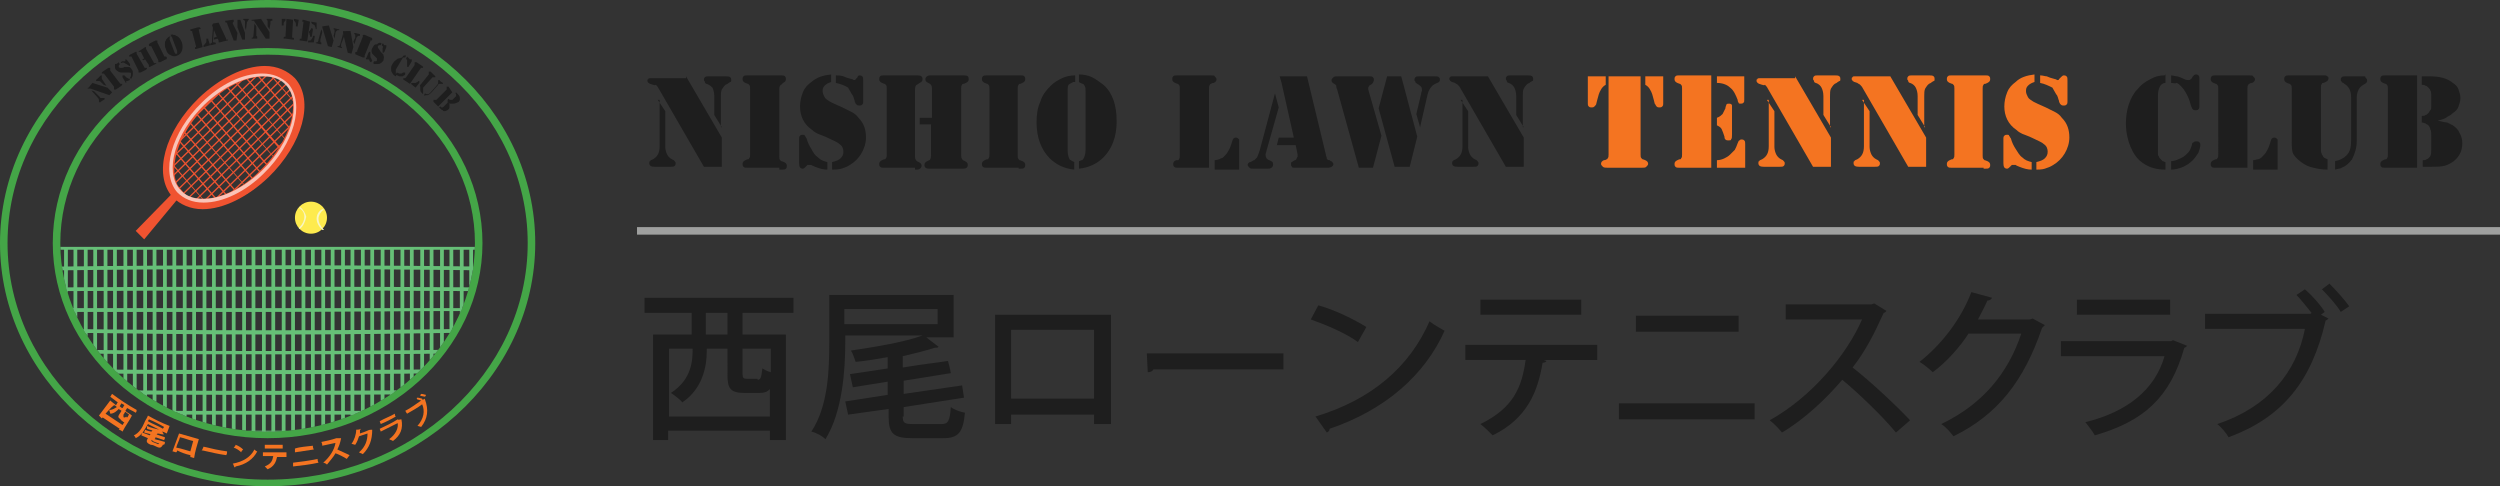 <?xml version="1.0" encoding="utf-8"?>
<!-- Generator: Adobe Illustrator 20.0.0, SVG Export Plug-In . SVG Version: 6.00 Build 0)  -->
<svg version="1.1" id="Layer_1" xmlns="http://www.w3.org/2000/svg" xmlns:xlink="http://www.w3.org/1999/xlink" x="0px" y="0px"
	 width="265.3px" height="51.6px" viewBox="0 0 265.3 51.6" enable-background="new 0 0 265.3 51.6" xml:space="preserve">
<rect x="0" y="0" width="265.3" height="51.6" fill="#333333" stroke="none"/>
<g>
	<g>
		<g>
			<path fill="#1E1E1E" d="M69.8,10.6l0.8,1.2v3.8c0,0.3,0.1,0.6,0.2,0.8c0.1,0.2,0.3,0.4,0.5,0.5l0.2,0.1c0.1,0.1,0.2,0.2,0.2,0.3
				c0,0.1,0,0.2-0.1,0.3c-0.1,0.1-0.2,0.1-0.5,0.1h-1.6c-0.4,0-0.6-0.1-0.6-0.4c0-0.1,0-0.2,0.1-0.2c0-0.1,0.1-0.1,0.3-0.2
				c0.5-0.3,0.7-0.7,0.7-1.4V10.6z M72.8,8.1l3.8,6.5v3.1h-1.9l-4.8-8.3c-0.1-0.2-0.2-0.3-0.3-0.4C69.5,9.1,69.4,9,69.3,9L69,8.9
				c-0.1,0-0.1-0.1-0.2-0.1c0-0.1-0.1-0.1-0.1-0.2c0-0.1,0-0.2,0.1-0.2c0-0.1,0.1-0.1,0.2-0.1c0.1,0,0.3,0,0.7,0H72.8z M76.6,13.5
				l-0.8-1.3v-2c0-0.4-0.1-0.7-0.2-0.9C75.5,9.2,75.3,9,75,8.9c-0.1,0-0.2-0.1-0.2-0.2c0-0.1-0.1-0.1-0.1-0.2c0-0.1,0-0.2,0.1-0.3
				c0.1-0.1,0.2-0.1,0.4-0.1h1.8c0.2,0,0.4,0,0.5,0.1c0.1,0.1,0.1,0.2,0.1,0.3c0,0.1,0,0.2-0.1,0.2c0,0-0.2,0.1-0.3,0.2
				c-0.3,0.1-0.4,0.3-0.6,0.6c-0.1,0.2-0.1,0.5-0.1,0.8V13.5z"/>
			<path fill="#1E1E1E" d="M82.7,17.8h-3.2h-0.2c-0.2,0-0.3,0-0.4-0.1c-0.1-0.1-0.1-0.2-0.1-0.3c0-0.2,0.1-0.3,0.3-0.4
				c0.2-0.1,0.2-0.1,0.3-0.1c0,0,0.1,0,0.1-0.1c0.1-0.1,0.1-0.2,0.1-0.4V9.4c0-0.2,0-0.3-0.1-0.4c0,0-0.1-0.1-0.1-0.1
				c0,0-0.1,0-0.3-0.1c-0.2-0.1-0.3-0.2-0.3-0.4c0-0.1,0-0.2,0.1-0.3c0.1-0.1,0.2-0.1,0.4-0.1h0.2h3.2h0.2c0.2,0,0.3,0,0.4,0.1
				c0.1,0.1,0.1,0.2,0.1,0.3c0,0.2-0.1,0.3-0.3,0.4C83,8.9,82.9,9,82.9,9c0,0-0.1,0-0.1,0.1c-0.1,0.1-0.1,0.2-0.1,0.4v7.1
				c0,0.2,0,0.3,0.1,0.4c0,0,0.1,0.1,0.1,0.1c0,0,0.1,0,0.3,0.1c0.2,0.1,0.3,0.2,0.3,0.4c0,0.1,0,0.2-0.1,0.3
				c-0.1,0.1-0.2,0.1-0.4,0.1H82.7z"/>
			<path fill="#1E1E1E" d="M88.2,7.9v0.8c-0.3,0.1-0.5,0.2-0.7,0.4c-0.2,0.2-0.2,0.4-0.2,0.6c0,0.2,0.1,0.4,0.2,0.6
				c0.1,0.2,0.3,0.3,0.6,0.5c0.2,0.1,0.6,0.3,1.3,0.6c0.4,0.2,0.8,0.4,1,0.5c0.2,0.1,0.5,0.3,0.7,0.6c0.6,0.6,0.8,1.3,0.8,2.1
				c0,0.6-0.2,1.2-0.5,1.7c-0.3,0.5-0.7,0.9-1.2,1.2c-0.3,0.2-0.6,0.3-0.9,0.4C88.9,18,88.6,18,88.3,18v-0.8
				c0.4-0.1,0.7-0.2,0.9-0.4c0.2-0.2,0.3-0.4,0.3-0.7c0-0.3-0.1-0.6-0.4-0.8c-0.2-0.2-0.5-0.3-1.1-0.6c-0.6-0.3-1-0.4-1.2-0.5
				c-0.2-0.1-0.4-0.2-0.6-0.4c-0.9-0.6-1.3-1.5-1.3-2.5c0-0.5,0.1-1,0.3-1.5c0.2-0.5,0.5-0.8,0.9-1.1C86.7,8.2,87.3,8,88.2,7.9z
				 M87.8,17.2V18c-0.4,0-0.8-0.1-1.3-0.3c-0.2-0.1-0.3-0.1-0.4-0.2c-0.1,0-0.1,0-0.2,0c-0.1,0-0.2,0-0.2,0c0,0-0.1,0.1-0.2,0.2
				c-0.1,0.1-0.2,0.2-0.3,0.2c-0.3,0-0.4-0.2-0.4-0.6v-2.6c0-0.1,0-0.2,0.1-0.3c0.1-0.1,0.2-0.1,0.3-0.1c0.1,0,0.2,0,0.2,0.1
				c0.1,0.1,0.1,0.2,0.2,0.3c0.1,0.4,0.3,0.8,0.5,1.1c0.2,0.4,0.4,0.7,0.7,0.9C87.1,17,87.4,17.1,87.8,17.2z M88.7,8.8V8
				C89,8,89.2,8,89.5,8.1c0.2,0.1,0.5,0.2,0.9,0.3c0.1,0,0.2,0.1,0.2,0.1c0.1,0,0.2,0,0.2-0.1l0.2-0.2C91,8.1,91.1,8,91.2,8
				c0.1,0,0.2,0,0.3,0.1c0.1,0.1,0.1,0.2,0.1,0.4v2.3c0,0.1,0,0.2-0.1,0.3c-0.1,0.1-0.2,0.1-0.3,0.1c-0.1,0-0.2,0-0.3-0.1
				c0,0-0.1-0.1-0.1-0.1c0-0.1-0.1-0.1-0.1-0.3c-0.1-0.2-0.1-0.5-0.3-0.7c-0.1-0.2-0.3-0.5-0.4-0.7C89.7,9.1,89.2,8.9,88.7,8.8z"/>
			<path fill="#1E1E1E" d="M97.1,17.8H94h-0.2c-0.2,0-0.3,0-0.4-0.1c-0.1-0.1-0.1-0.2-0.1-0.3c0-0.2,0.1-0.3,0.3-0.4
				c0.2-0.1,0.2-0.1,0.3-0.1c0,0,0.1,0,0.1-0.1c0.1-0.1,0.1-0.2,0.1-0.4V9.4c0-0.2,0-0.3-0.1-0.4c0,0-0.1-0.1-0.1-0.1
				c0,0-0.1,0-0.3-0.1c-0.2-0.1-0.3-0.2-0.3-0.4c0-0.1,0-0.2,0.1-0.3c0.1-0.1,0.2-0.1,0.4-0.1H94h3.2h0.2c0.3,0,0.5,0.1,0.5,0.4
				c0,0.2-0.1,0.3-0.3,0.4L97.3,9c-0.1,0-0.2,0.2-0.2,0.5v7.1c0,0.3,0.1,0.4,0.2,0.5l0.2,0.1c0.2,0.1,0.3,0.2,0.3,0.4
				c0,0.2-0.2,0.4-0.5,0.4H97.1z M97.7,12.5h1.2V9.4c0-0.3-0.1-0.4-0.2-0.5l-0.2-0.1c-0.2-0.1-0.3-0.2-0.3-0.4
				c0-0.2,0.2-0.4,0.5-0.4h0.2h3.2h0.2c0.4,0,0.5,0.1,0.5,0.4c0,0.2-0.1,0.3-0.3,0.4c-0.2,0.1-0.2,0.1-0.3,0.1c0,0-0.1,0-0.1,0.1
				c-0.1,0.1-0.1,0.2-0.1,0.4v7.1c0,0.3,0.1,0.4,0.2,0.5l0.2,0.1c0.2,0.1,0.3,0.2,0.3,0.4c0,0.3-0.2,0.4-0.5,0.4H102h-3.2h-0.2
				c-0.3,0-0.5-0.1-0.5-0.4c0-0.2,0.1-0.3,0.3-0.4l0.2-0.1c0.1,0,0.2-0.2,0.2-0.5v-3.3h-1.2V12.5z"/>
			<path fill="#1E1E1E" d="M108.1,17.8h-3.2h-0.2c-0.2,0-0.3,0-0.4-0.1c-0.1-0.1-0.1-0.2-0.1-0.3c0-0.2,0.1-0.3,0.3-0.4
				c0.2-0.1,0.2-0.1,0.3-0.1c0,0,0.1,0,0.1-0.1c0.1-0.1,0.1-0.2,0.1-0.4V9.4c0-0.2,0-0.3-0.1-0.4c0,0-0.1-0.1-0.1-0.1
				c0,0-0.1,0-0.3-0.1c-0.2-0.1-0.3-0.2-0.3-0.4c0-0.1,0-0.2,0.1-0.3c0.1-0.1,0.2-0.1,0.4-0.1h0.2h3.2h0.2c0.2,0,0.3,0,0.4,0.1
				c0.1,0.1,0.1,0.2,0.1,0.3c0,0.2-0.1,0.3-0.3,0.4c-0.2,0.1-0.2,0.1-0.3,0.1c0,0-0.1,0-0.1,0.1c-0.1,0.1-0.1,0.2-0.1,0.4v7.1
				c0,0.2,0,0.3,0.1,0.4c0,0,0.1,0.1,0.1,0.1c0,0,0.1,0,0.3,0.1c0.2,0.1,0.3,0.2,0.3,0.4c0,0.1,0,0.2-0.1,0.3
				c-0.1,0.1-0.2,0.1-0.4,0.1H108.1z"/>
			<path fill="#1E1E1E" d="M113.9,8.7c-0.2,0.1-0.4,0.2-0.5,0.3c-0.1,0.1-0.1,0.4-0.1,0.6V16c0,0.4,0.1,0.7,0.2,0.9
				c0.1,0.1,0.3,0.2,0.5,0.3V18c-1-0.1-1.9-0.5-2.6-1.2c-0.9-0.9-1.4-2.2-1.4-3.8c0-0.8,0.1-1.6,0.4-2.2c0.2-0.7,0.6-1.2,1.1-1.7
				c0.4-0.4,0.8-0.6,1.2-0.8c0.4-0.2,0.9-0.3,1.4-0.3V8.7z M114.5,8.7V7.9c0.5,0,1,0.1,1.4,0.3c0.4,0.2,0.8,0.5,1.2,0.8
				c1,0.9,1.4,2.2,1.4,3.9c0,1.6-0.5,2.9-1.4,3.8c-0.7,0.7-1.6,1.1-2.6,1.2v-0.8c0.1,0,0.2-0.1,0.3-0.1c0.1,0,0.1-0.1,0.2-0.2
				c0.1-0.2,0.2-0.5,0.2-0.9V9.7c0-0.3,0-0.4-0.1-0.6c-0.1-0.1-0.1-0.2-0.2-0.2C114.7,8.8,114.6,8.8,114.5,8.7z"/>
			<path fill="#1E1E1E" d="M128.4,17.8h-3.2H125c-0.2,0-0.3,0-0.4-0.1c-0.1-0.1-0.1-0.2-0.1-0.3c0-0.2,0.1-0.3,0.3-0.4
				C124.9,17,125,17,125,17c0,0,0.1,0,0.1-0.1c0.1-0.1,0.1-0.2,0.1-0.4V9.4c0-0.2,0-0.3-0.1-0.4c0,0-0.1-0.1-0.1-0.1
				c0,0-0.1,0-0.3-0.1c-0.2-0.1-0.3-0.2-0.3-0.4c0-0.1,0-0.2,0.1-0.3c0.1-0.1,0.2-0.1,0.4-0.1h0.2h3.2h0.2c0.2,0,0.4,0,0.4,0.1
				c0.1,0.1,0.2,0.2,0.2,0.3c0,0.2-0.1,0.3-0.3,0.4c-0.2,0-0.3,0.1-0.3,0.1c0,0-0.1,0-0.1,0.1c-0.1,0.1-0.1,0.2-0.1,0.4V17.8z
				 M128.9,17.8V17c0.2,0,0.4-0.1,0.5-0.1c0.1-0.1,0.3-0.1,0.4-0.2c0.2-0.2,0.4-0.4,0.5-0.6c0.2-0.3,0.3-0.6,0.4-0.9
				c0.1-0.3,0.1-0.4,0.2-0.5c0.1-0.1,0.2-0.1,0.3-0.1c0.1,0,0.2,0.1,0.3,0.2c0,0.1,0,0.2,0,0.3v2.9H128.9z"/>
			<path fill="#1E1E1E" d="M135.3,9.9l0.4,1.5l-1.3,4.6c0,0.1-0.1,0.3-0.1,0.4c0,0.3,0.1,0.5,0.4,0.6l0.2,0.1
				c0.2,0.1,0.2,0.2,0.2,0.4c0,0.2-0.2,0.4-0.5,0.4H133c-0.2,0-0.3,0-0.4-0.1c-0.1-0.1-0.2-0.2-0.2-0.3c0-0.1,0.1-0.3,0.3-0.3
				c0.2-0.1,0.3-0.2,0.4-0.2c0.1-0.1,0.2-0.2,0.3-0.3c0.1-0.2,0.2-0.5,0.3-0.8L135.3,9.9z M135.8,8.1h2.9l2,8.3
				c0,0.1,0.1,0.3,0.1,0.4c0,0.1,0.1,0.2,0.3,0.2c0.1,0.1,0.2,0.1,0.3,0.2c0,0.1,0.1,0.1,0.1,0.2c0,0.2-0.2,0.4-0.6,0.4h-3.5
				c-0.1,0-0.3,0-0.3-0.1c-0.1-0.1-0.1-0.2-0.1-0.3c0-0.1,0-0.2,0.1-0.2c0,0,0.1-0.1,0.3-0.2c0.1,0,0.2-0.1,0.2-0.2
				c0-0.1,0.1-0.1,0.1-0.2c0-0.1,0-0.2,0-0.2l-0.2-1h-2l0.2-0.8h1.6l-1.3-5.8L135.8,8.1z"/>
			<path fill="#1E1E1E" d="M146.6,14.4l-0.9,3.4h-1.5l-2.3-8.3c-0.1-0.2-0.1-0.3-0.1-0.4s-0.1-0.1-0.2-0.2c-0.2-0.1-0.3-0.2-0.3-0.4
				c0-0.1,0.1-0.2,0.2-0.3c0.1-0.1,0.3-0.1,0.5-0.1h3.3c0.2,0,0.3,0,0.4,0.1c0.1,0.1,0.1,0.2,0.1,0.3c0,0.1-0.1,0.3-0.2,0.4
				c-0.1,0.1-0.2,0.1-0.3,0.2c0,0.1-0.1,0.1-0.1,0.2c0,0.1,0,0.1,0,0.2L146.6,14.4z M147.2,8.1h1.5l1.7,6.4l-0.8,3.2H148l-1.7-6.2
				L147.2,8.1z M150.7,13.5l-0.4-1.4l0.5-2.1c0-0.2,0.1-0.3,0.1-0.4c0-0.1,0-0.3-0.1-0.4c-0.1-0.1-0.2-0.2-0.4-0.3
				c-0.1-0.1-0.2-0.1-0.2-0.2s-0.1-0.1-0.1-0.2c0-0.1,0-0.2,0.1-0.3c0.1-0.1,0.2-0.1,0.4-0.1h1.7c0.2,0,0.3,0,0.4,0.1
				c0.1,0.1,0.1,0.1,0.1,0.3c0,0.1,0,0.1-0.1,0.2c0,0-0.1,0.1-0.2,0.1c-0.2,0.1-0.4,0.2-0.5,0.3c-0.2,0.2-0.4,0.5-0.5,0.9
				L150.7,13.5z"/>
			<path fill="#1E1E1E" d="M155,10.6l0.8,1.2v3.8c0,0.3,0.1,0.6,0.2,0.8c0.1,0.2,0.3,0.4,0.5,0.5l0.2,0.1c0.1,0.1,0.2,0.2,0.2,0.3
				c0,0.1,0,0.2-0.1,0.3c-0.1,0.1-0.2,0.1-0.5,0.1h-1.6c-0.4,0-0.6-0.1-0.6-0.4c0-0.1,0-0.2,0.1-0.2c0-0.1,0.1-0.1,0.3-0.2
				c0.5-0.3,0.7-0.7,0.7-1.4V10.6z M157.9,8.1l3.8,6.5v3.1h-1.9l-4.8-8.3c-0.1-0.2-0.2-0.3-0.3-0.4c-0.1-0.1-0.2-0.1-0.3-0.2
				l-0.3-0.1c-0.1,0-0.1-0.1-0.2-0.1c0-0.1-0.1-0.1-0.1-0.2c0-0.1,0-0.2,0.1-0.2c0-0.1,0.1-0.1,0.2-0.1c0.1,0,0.3,0,0.7,0H157.9z
				 M161.7,13.5l-0.8-1.3v-2c0-0.4-0.1-0.7-0.2-0.9c-0.1-0.2-0.3-0.4-0.6-0.5c-0.1,0-0.2-0.1-0.2-0.2c0-0.1-0.1-0.1-0.1-0.2
				c0-0.1,0-0.2,0.1-0.3s0.2-0.1,0.4-0.1h1.8c0.2,0,0.4,0,0.5,0.1c0.1,0.1,0.1,0.2,0.1,0.3c0,0.1,0,0.2-0.1,0.2c0,0-0.2,0.1-0.3,0.2
				c-0.3,0.1-0.4,0.3-0.6,0.6c-0.1,0.2-0.1,0.5-0.1,0.8V13.5z"/>
			<path fill="#F47421" d="M168.5,8.1h1.9V9c-0.2,0.1-0.4,0.3-0.5,0.5c-0.2,0.3-0.3,0.7-0.4,1.1l-0.1,0.4c0,0.1-0.1,0.2-0.2,0.3
				c-0.1,0.1-0.2,0.1-0.3,0.1c-0.1,0-0.2,0-0.3-0.1c-0.1-0.1-0.1-0.2-0.1-0.3V8.1z M174.1,8.1v8.3c0,0.2,0,0.3,0.1,0.4
				c0,0,0.1,0.1,0.1,0.1c0,0,0.1,0,0.3,0.1c0.2,0.1,0.3,0.2,0.3,0.4c0,0.1-0.1,0.2-0.2,0.3c-0.1,0.1-0.2,0.1-0.5,0.1h-0.2h-3.2h-0.2
				c-0.2,0-0.4,0-0.5-0.1c-0.1-0.1-0.2-0.2-0.2-0.3c0-0.2,0.1-0.3,0.3-0.4c0.2,0,0.3-0.1,0.3-0.1c0,0,0.1,0,0.1-0.1
				c0.1-0.1,0.1-0.2,0.1-0.4V8.1H174.1z M176.5,8.1V11c0,0.1,0,0.2-0.1,0.3c-0.1,0.1-0.2,0.1-0.3,0.1c-0.1,0-0.2,0-0.3-0.1
				c-0.1-0.1-0.1-0.2-0.2-0.3l-0.1-0.4c-0.1-0.4-0.2-0.8-0.4-1.1c-0.1-0.2-0.3-0.4-0.5-0.5V8.1H176.5z"/>
			<path fill="#F47421" d="M181.6,8.1v9.7h-3.2h-0.2c-0.2,0-0.3,0-0.4-0.1c-0.1-0.1-0.1-0.2-0.1-0.3c0-0.2,0.1-0.3,0.3-0.4
				c0.2-0.1,0.2-0.1,0.3-0.1c0,0,0.1,0,0.1-0.1c0.1-0.1,0.1-0.2,0.1-0.4V9.4c0-0.2,0-0.3-0.1-0.4c0,0-0.1-0.1-0.1-0.1
				c0,0-0.1,0-0.3-0.1c-0.2-0.1-0.3-0.2-0.3-0.4c0-0.1,0-0.2,0.1-0.3c0.1-0.1,0.2-0.1,0.4-0.1h0.2H181.6z M182.2,13.3v-0.8
				c0.3-0.1,0.5-0.3,0.6-0.4c0.1-0.2,0.2-0.4,0.3-0.6c0-0.2,0.1-0.3,0.1-0.4c0.1-0.1,0.1-0.1,0.3-0.1c0.2,0,0.3,0.1,0.3,0.2
				c0,0.1,0,0.2,0,0.4v2.7c0,0.2,0,0.4-0.1,0.5c0,0.1-0.1,0.1-0.3,0.1c-0.1,0-0.2,0-0.3-0.1c-0.1-0.1-0.1-0.2-0.1-0.3
				c-0.1-0.3-0.2-0.6-0.3-0.8C182.6,13.5,182.4,13.4,182.2,13.3z M182.2,8.1h2.9v2.5c0,0.1,0,0.3-0.1,0.3c-0.1,0.1-0.1,0.1-0.3,0.1
				c-0.1,0-0.2,0-0.2-0.1c0,0-0.1-0.1-0.1-0.3c-0.2-0.5-0.4-1-0.8-1.3c-0.3-0.3-0.8-0.5-1.4-0.5V8.1z M182.2,17.8V17
				c0.3,0,0.6-0.1,0.8-0.2c0.2-0.1,0.4-0.2,0.6-0.4c0.2-0.2,0.4-0.4,0.5-0.5c0.1-0.2,0.2-0.4,0.3-0.7c0.1-0.2,0.1-0.3,0.2-0.3
				c0.1-0.1,0.1-0.1,0.2-0.1c0.1,0,0.2,0,0.3,0.1c0.1,0.1,0.1,0.2,0.1,0.4v2.5H182.2z"/>
			<path fill="#F47421" d="M187.5,10.6l0.8,1.2v3.8c0,0.3,0.1,0.6,0.2,0.8c0.1,0.2,0.3,0.4,0.5,0.5l0.2,0.1c0.1,0.1,0.2,0.2,0.2,0.3
				c0,0.1,0,0.2-0.1,0.3c-0.1,0.1-0.2,0.1-0.5,0.1h-1.6c-0.4,0-0.6-0.1-0.6-0.4c0-0.1,0-0.2,0.1-0.2c0-0.1,0.1-0.1,0.3-0.2
				c0.5-0.3,0.7-0.7,0.7-1.4V10.6z M190.5,8.1l3.8,6.5v3.1h-1.9l-4.8-8.3c-0.1-0.2-0.2-0.3-0.3-0.4C187.2,9.1,187.1,9,187,9
				l-0.3-0.1c-0.1,0-0.1-0.1-0.2-0.1c0-0.1-0.1-0.1-0.1-0.2c0-0.1,0-0.2,0.1-0.2c0-0.1,0.1-0.1,0.2-0.1c0.1,0,0.3,0,0.7,0H190.5z
				 M194.3,13.5l-0.8-1.3v-2c0-0.4-0.1-0.7-0.2-0.9c-0.1-0.2-0.3-0.4-0.6-0.5c-0.1,0-0.2-0.1-0.2-0.2c0-0.1-0.1-0.1-0.1-0.2
				c0-0.1,0-0.2,0.1-0.3s0.2-0.1,0.4-0.1h1.8c0.2,0,0.4,0,0.5,0.1c0.1,0.1,0.1,0.2,0.1,0.3c0,0.1,0,0.2-0.1,0.2c0,0-0.2,0.1-0.3,0.2
				c-0.3,0.1-0.4,0.3-0.6,0.6c-0.1,0.2-0.1,0.5-0.1,0.8V13.5z"/>
			<path fill="#F47421" d="M197.6,10.6l0.8,1.2v3.8c0,0.3,0.1,0.6,0.2,0.8c0.1,0.2,0.3,0.4,0.5,0.5l0.2,0.1c0.1,0.1,0.2,0.2,0.2,0.3
				c0,0.1,0,0.2-0.1,0.3c-0.1,0.1-0.2,0.1-0.5,0.1h-1.6c-0.4,0-0.6-0.1-0.6-0.4c0-0.1,0-0.2,0.1-0.2c0-0.1,0.1-0.1,0.3-0.2
				c0.5-0.3,0.7-0.7,0.7-1.4V10.6z M200.6,8.1l3.8,6.5v3.1h-1.9l-4.8-8.3c-0.1-0.2-0.2-0.3-0.3-0.4c-0.1-0.1-0.2-0.1-0.3-0.2
				l-0.3-0.1c-0.1,0-0.1-0.1-0.2-0.1c0-0.1-0.1-0.1-0.1-0.2c0-0.1,0-0.2,0.1-0.2c0-0.1,0.1-0.1,0.2-0.1c0.1,0,0.3,0,0.7,0H200.6z
				 M204.3,13.5l-0.8-1.3v-2c0-0.4-0.1-0.7-0.2-0.9c-0.1-0.2-0.3-0.4-0.6-0.5c-0.1,0-0.2-0.1-0.2-0.2c0-0.1-0.1-0.1-0.1-0.2
				c0-0.1,0-0.2,0.1-0.3s0.2-0.1,0.4-0.1h1.8c0.2,0,0.4,0,0.5,0.1c0.1,0.1,0.1,0.2,0.1,0.3c0,0.1,0,0.2-0.1,0.2c0,0-0.2,0.1-0.3,0.2
				c-0.3,0.1-0.4,0.3-0.6,0.6c-0.1,0.2-0.1,0.5-0.1,0.8V13.5z"/>
			<path fill="#F47421" d="M210.5,17.8h-3.2h-0.2c-0.2,0-0.3,0-0.4-0.1c-0.1-0.1-0.1-0.2-0.1-0.3c0-0.2,0.1-0.3,0.3-0.4
				c0.2-0.1,0.2-0.1,0.3-0.1c0,0,0.1,0,0.1-0.1c0.1-0.1,0.1-0.2,0.1-0.4V9.4c0-0.2,0-0.3-0.1-0.4c0,0-0.1-0.1-0.1-0.1
				c0,0-0.1,0-0.3-0.1c-0.2-0.1-0.3-0.2-0.3-0.4c0-0.1,0-0.2,0.1-0.3c0.1-0.1,0.2-0.1,0.4-0.1h0.2h3.2h0.2c0.2,0,0.3,0,0.4,0.1
				c0.1,0.1,0.1,0.2,0.1,0.3c0,0.2-0.1,0.3-0.3,0.4c-0.2,0.1-0.2,0.1-0.3,0.1c0,0-0.1,0-0.1,0.1c-0.1,0.1-0.1,0.2-0.1,0.4v7.1
				c0,0.2,0,0.3,0.1,0.4c0,0,0.1,0.1,0.1,0.1c0,0,0.1,0,0.3,0.1c0.2,0.1,0.3,0.2,0.3,0.4c0,0.1,0,0.2-0.1,0.3
				c-0.1,0.1-0.2,0.1-0.4,0.1H210.5z"/>
			<path fill="#F47421" d="M215.9,7.9v0.8c-0.3,0.1-0.5,0.2-0.7,0.4c-0.2,0.2-0.2,0.4-0.2,0.6c0,0.2,0.1,0.4,0.2,0.6
				c0.1,0.2,0.3,0.3,0.6,0.5c0.2,0.1,0.6,0.3,1.3,0.6c0.4,0.2,0.8,0.4,1,0.5c0.2,0.1,0.5,0.3,0.7,0.6c0.6,0.6,0.8,1.3,0.8,2.1
				c0,0.6-0.2,1.2-0.5,1.7c-0.3,0.5-0.7,0.9-1.2,1.2c-0.3,0.2-0.6,0.3-0.9,0.4c-0.3,0.1-0.7,0.1-0.9,0.1v-0.8
				c0.4-0.1,0.7-0.2,0.9-0.4c0.2-0.2,0.3-0.4,0.3-0.7c0-0.3-0.1-0.6-0.4-0.8c-0.2-0.2-0.5-0.3-1.1-0.6c-0.6-0.3-1-0.4-1.2-0.5
				c-0.2-0.1-0.4-0.2-0.6-0.4c-0.9-0.6-1.3-1.5-1.3-2.5c0-0.5,0.1-1,0.3-1.5c0.2-0.5,0.5-0.8,0.9-1.1C214.4,8.2,215.1,8,215.9,7.9z
				 M215.6,17.2V18c-0.4,0-0.8-0.1-1.3-0.3c-0.2-0.1-0.3-0.1-0.4-0.2c-0.1,0-0.1,0-0.2,0c-0.1,0-0.2,0-0.2,0c0,0-0.1,0.1-0.2,0.2
				c-0.1,0.1-0.2,0.2-0.3,0.2c-0.3,0-0.4-0.2-0.4-0.6v-2.6c0-0.1,0-0.2,0.1-0.3c0.1-0.1,0.2-0.1,0.3-0.1c0.1,0,0.2,0,0.2,0.1
				c0.1,0.1,0.1,0.2,0.2,0.3c0.1,0.4,0.3,0.8,0.5,1.1s0.4,0.7,0.7,0.9C214.9,17,215.2,17.1,215.6,17.2z M216.5,8.8V8
				c0.3,0,0.5,0.1,0.7,0.1c0.2,0.1,0.5,0.2,0.9,0.3c0.1,0,0.2,0.1,0.2,0.1c0.1,0,0.2,0,0.2-0.1l0.2-0.2c0.1-0.1,0.2-0.2,0.3-0.2
				c0.1,0,0.2,0,0.3,0.1s0.1,0.2,0.1,0.4v2.3c0,0.1,0,0.2-0.1,0.3c-0.1,0.1-0.2,0.1-0.3,0.1c-0.1,0-0.2,0-0.3-0.1
				c0,0-0.1-0.1-0.1-0.1c0-0.1-0.1-0.1-0.1-0.3c-0.1-0.2-0.1-0.5-0.3-0.7c-0.1-0.2-0.3-0.5-0.4-0.7C217.4,9.1,217,8.9,216.5,8.8z"/>
			<path fill="#1E1E1E" d="M229.8,7.9v0.9c-0.3,0-0.5,0.2-0.6,0.4c-0.1,0.2-0.2,0.5-0.2,0.9v5.9v0.3c0,0.1,0,0.2,0.1,0.3
				c0,0.1,0.1,0.2,0.2,0.3c0.1,0.1,0.2,0.2,0.2,0.2c0.1,0,0.2,0.1,0.3,0.1V18c-0.9,0-1.7-0.2-2.4-0.7c-0.6-0.4-1-1-1.3-1.7
				c-0.3-0.7-0.5-1.6-0.5-2.5c0-0.7,0.1-1.4,0.3-2c0.2-0.6,0.5-1.2,0.9-1.6c0.4-0.5,0.8-0.8,1.4-1.1c0.5-0.3,1-0.4,1.5-0.4
				L229.8,7.9z M230.4,8.8V8c0.2,0,0.4,0.1,0.6,0.1c0.1,0,0.4,0.1,0.8,0.3c0.2,0.1,0.4,0.1,0.5,0.1c0.1,0,0.2-0.1,0.3-0.2l0.1-0.2
				c0.1-0.1,0.2-0.2,0.3-0.2c0.1,0,0.2,0,0.3,0.1c0.1,0.1,0.1,0.2,0.1,0.3v2.9c0,0.2,0,0.3-0.1,0.4c-0.1,0.1-0.2,0.1-0.3,0.1
				c-0.1,0-0.2,0-0.3-0.1c-0.1-0.1-0.1-0.2-0.2-0.4c-0.1-0.4-0.2-0.7-0.3-0.9c-0.2-0.4-0.4-0.8-0.7-1.1c-0.2-0.2-0.3-0.3-0.5-0.4
				C230.8,8.9,230.6,8.8,230.4,8.8z M230.4,18v-0.9c0.4,0,0.8-0.2,1.2-0.4c0.2-0.1,0.4-0.3,0.6-0.5c0.2-0.2,0.3-0.5,0.4-0.8
				c0-0.2,0.1-0.3,0.2-0.3c0.1-0.1,0.1-0.1,0.3-0.1c0.1,0,0.2,0,0.3,0.1c0.1,0.1,0.1,0.2,0.1,0.3c0,0.2-0.1,0.5-0.2,0.8
				c-0.2,0.3-0.4,0.6-0.6,0.8c-0.3,0.3-0.6,0.5-1,0.7C231.2,17.9,230.8,18,230.4,18z"/>
			<path fill="#1E1E1E" d="M238.5,17.8h-3.2h-0.2c-0.2,0-0.3,0-0.4-0.1c-0.1-0.1-0.1-0.2-0.1-0.3c0-0.2,0.1-0.3,0.3-0.4
				c0.2-0.1,0.2-0.1,0.3-0.1c0,0,0.1,0,0.1-0.1c0.1-0.1,0.1-0.2,0.1-0.4V9.4c0-0.2,0-0.3-0.1-0.4c0,0-0.1-0.1-0.1-0.1
				c0,0-0.1,0-0.3-0.1c-0.2-0.1-0.3-0.2-0.3-0.4c0-0.1,0-0.2,0.1-0.3c0.1-0.1,0.2-0.1,0.4-0.1h0.2h3.2h0.2c0.2,0,0.4,0,0.4,0.1
				c0.1,0.1,0.2,0.2,0.2,0.3c0,0.2-0.1,0.3-0.3,0.4c-0.2,0-0.3,0.1-0.3,0.1c0,0-0.1,0-0.1,0.1c-0.1,0.1-0.1,0.2-0.1,0.4V17.8z
				 M239.1,17.8V17c0.2,0,0.4-0.1,0.5-0.1s0.3-0.1,0.4-0.2c0.2-0.2,0.4-0.4,0.5-0.6c0.2-0.3,0.3-0.6,0.4-0.9
				c0.1-0.3,0.1-0.4,0.2-0.5c0.1-0.1,0.2-0.1,0.3-0.1c0.1,0,0.2,0.1,0.3,0.2c0,0.1,0,0.2,0,0.3v2.9H239.1z"/>
			<path fill="#1E1E1E" d="M243.2,15V9.4c0-0.2,0-0.3-0.1-0.4c0,0-0.1-0.1-0.1-0.1c0,0-0.1,0-0.3-0.1c-0.2-0.1-0.3-0.2-0.3-0.4
				c0-0.1,0-0.2,0.1-0.3c0.1-0.1,0.2-0.1,0.4-0.1h0.2h3.2h0.2l0.3,0c0.1,0,0.1,0.1,0.2,0.1c0.1,0.1,0.1,0.1,0.1,0.2
				c0,0.2-0.1,0.3-0.3,0.4c-0.2,0.1-0.2,0.1-0.3,0.1c0,0-0.1,0-0.1,0.1c-0.1,0.1-0.1,0.2-0.1,0.4v5.9c0,0.4,0,0.7,0,0.8
				c0,0.2,0.1,0.3,0.1,0.4c0.1,0.1,0.1,0.2,0.2,0.3c0.1,0.1,0.2,0.1,0.4,0.2V18H247c-0.6,0-1.1-0.1-1.5-0.2
				c-0.5-0.1-0.9-0.3-1.3-0.6c-0.4-0.3-0.6-0.5-0.8-0.8C243.2,16.1,243.2,15.6,243.2,15z M247.8,18v-0.9c0.5-0.1,0.9-0.3,1.2-0.6
				c0.4-0.4,0.5-0.9,0.5-1.6v-4.6c0-0.6-0.2-1.1-0.7-1.4c-0.1-0.1-0.2-0.1-0.3-0.2c0-0.1-0.1-0.1-0.1-0.2c0-0.1,0-0.2,0.1-0.3
				c0.1-0.1,0.2-0.1,0.4-0.1h1.7c0.1,0,0.2,0,0.3,0c0.1,0,0.1,0,0.1,0.1c0.1,0.1,0.2,0.2,0.2,0.3c0,0.1,0,0.2-0.1,0.3
				c0,0-0.1,0.1-0.3,0.2c-0.2,0.1-0.4,0.3-0.5,0.5c-0.1,0.2-0.2,0.5-0.2,0.8v4.6c0,0.8-0.2,1.4-0.5,2c-0.3,0.4-0.6,0.7-1.1,0.9
				C248.4,17.9,248.1,17.9,247.8,18z"/>
			<path fill="#1E1E1E" d="M256.5,8.1v9.7h-3.2h-0.2c-0.2,0-0.3,0-0.4-0.1c-0.1-0.1-0.1-0.2-0.1-0.3c0-0.2,0.1-0.3,0.3-0.4
				c0.2-0.1,0.2-0.1,0.3-0.1c0,0,0.1,0,0.1-0.1c0.1-0.1,0.1-0.2,0.1-0.4V9.4c0-0.2,0-0.3-0.1-0.4c0,0-0.1-0.1-0.1-0.1
				c0,0-0.1,0-0.3-0.1c-0.2-0.1-0.3-0.2-0.3-0.4c0-0.1,0-0.2,0.1-0.3c0.1-0.1,0.2-0.1,0.4-0.1h0.2H256.5z M258.7,12.8
				c0.4,0.1,0.8,0.2,1,0.2c0.2,0.1,0.4,0.2,0.6,0.3c0.3,0.2,0.6,0.5,0.7,0.8c0.2,0.3,0.3,0.7,0.3,1.1c0,0.8-0.3,1.4-0.9,1.9
				c-0.3,0.2-0.6,0.4-1,0.5c-0.4,0.1-0.9,0.1-1.5,0.1h-0.8v-0.7c0.2,0,0.3,0,0.4-0.1c0.1,0,0.2-0.1,0.3-0.2c0.2-0.2,0.2-0.4,0.2-0.8
				v-1.6c0-0.2,0-0.4-0.1-0.6c0-0.1-0.1-0.3-0.2-0.4c-0.1-0.1-0.2-0.1-0.3-0.2c-0.1,0-0.2-0.1-0.4-0.1v-0.7c0.2,0,0.3,0,0.4-0.1
				c0.1,0,0.2-0.1,0.3-0.2c0.1-0.1,0.1-0.2,0.2-0.3c0.1-0.1,0.1-0.2,0.1-0.3v-0.4V10c0-0.1,0-0.3-0.1-0.4c0-0.1-0.1-0.2-0.2-0.3
				c-0.1-0.1-0.2-0.2-0.3-0.2c-0.1-0.1-0.3-0.1-0.4-0.1V8.1h0.8c1.1,0,1.9,0.2,2.5,0.7c0.3,0.2,0.5,0.4,0.6,0.7
				c0.1,0.3,0.2,0.6,0.2,0.9c0,0.3-0.1,0.6-0.2,0.9c-0.1,0.3-0.3,0.5-0.6,0.7c-0.2,0.2-0.4,0.3-0.6,0.4
				C259.5,12.6,259.1,12.7,258.7,12.8z"/>
		</g>
	</g>
	<rect x="67.6" y="24.1" fill="#9FA09F" width="197.8" height="0.8"/>
	<g>
		<path fill="#1E1E1E" d="M84.2,33.2h-5.4v2.3h4.6v11.2h-1.7v-1H70.9v1h-1.6V35.5h4.1v-2.3h-5v-1.6h15.8V33.2z M70.9,44.2h10.8v-2.9
			c-0.3,0.3-0.6,0.4-1.1,0.4h-1.6c-1.5,0-1.8-0.5-1.8-1.9V37h-2.2v0.3c0,1.7-0.5,4-2.6,5.4c-0.2-0.3-0.9-0.8-1.2-1
			c2.3-1.5,2.3-3.6,2.3-4.7h-2.5V44.2z M77.2,35.5v-2.3h-2.3v2.3H77.2z M80.4,40.3c0.3,0,0.4-0.2,0.5-1.2c0.2,0.1,0.5,0.3,0.9,0.4
			V37h-3v2.7c0,0.4,0.1,0.5,0.5,0.5H80.4z"/>
		<path fill="#1E1E1E" d="M95.8,44.2c0,0.7,0.2,0.8,1.1,0.8h3c0.7,0,0.9-0.3,1-1.8c0.4,0.3,1,0.5,1.5,0.6c-0.2,2.1-0.7,2.7-2.3,2.7
			h-3.3c-2,0-2.5-0.5-2.5-2.3v-0.8L90,44l-0.3-1.4l4.5-0.7v-1.4l-3.7,0.6l-0.3-1.4l4-0.6v-1.2c-1.1,0.2-2.3,0.4-3.4,0.5
			c-0.1-0.3-0.3-0.9-0.5-1.2c2.7-0.4,5.7-0.9,7.6-1.6h-8.2v0.7c0,3-0.3,7.4-2.1,10.3c-0.3-0.3-1-0.7-1.5-0.8
			c1.8-2.7,1.9-6.6,1.9-9.4v-5.1h13.2v4.5h-2.9l1.3,1c-0.1,0.1-0.1,0.1-0.4,0.1c-0.9,0.3-2.1,0.6-3.4,0.9V39
			c2.4-0.4,3.6-0.5,4.8-0.7c0.1,0.4,0.2,0.7,0.3,1.3l-5,0.8v1.4l6.2-0.9l0.2,1.3l-6.4,1V44.2z M89.6,32.8v1.6h9.9v-1.6H89.6z"/>
		<path fill="#1E1E1E" d="M117.9,33.4V45h-1.8v-1h-8.8V45h-1.7V33.4H117.9z M116.1,42.3V35h-8.8v7.3H116.1z"/>
		<path fill="#1E1E1E" d="M121.7,37.5h14.5v1.7h-13.8c-0.1,0.2-0.3,0.3-0.6,0.3L121.7,37.5z"/>
		<path fill="#1E1E1E" d="M139.9,32.4c1.8,0.5,3.8,1.5,5.1,2.3l-0.9,1.6c-1.2-0.9-3.3-1.8-5-2.4L139.9,32.4z M139.6,44.2
			c6-1.8,10-5.3,12.1-10.1c0.5,0.4,1.1,0.7,1.6,1c-2.1,4.7-6.3,8.4-12.2,10.4c0,0.2-0.1,0.3-0.3,0.4L139.6,44.2z"/>
		<path fill="#1E1E1E" d="M169.5,38.2h-5.7l0.3,0.1c0,0.1-0.2,0.2-0.4,0.2c-0.5,3-1.6,5.9-5.3,7.7c-0.3-0.3-0.9-0.9-1.3-1.2
			c3.5-1.7,4.4-3.9,4.8-6.8h-6.4v-1.6h14V38.2z M167.8,33.4h-10.7v-1.6h10.7V33.4z"/>
		<path fill="#1E1E1E" d="M186.2,42.8v1.7h-14.4v-1.7H186.2z M184.5,33.5v1.7h-10.9v-1.7H184.5z"/>
		<path fill="#1E1E1E" d="M200.2,33c-0.1,0.1-0.2,0.2-0.3,0.2c-1,2.2-1.9,4-3.3,5.8c1.8,1.4,4.5,3.9,6.1,5.6l-1.5,1.3
			c-1.4-1.7-4-4.2-5.7-5.6c-1.6,1.9-4,4.2-6.4,5.6c-0.3-0.4-0.9-1-1.3-1.3c4.5-2.5,8.2-7,9.8-10.7h-8.1v-1.6h9.1l0.3-0.1L200.2,33z"
			/>
		<path fill="#1E1E1E" d="M217,34.5c-0.1,0.1-0.2,0.2-0.3,0.3c-1.9,5.6-4.7,9.2-9.4,11.5c-0.3-0.4-0.8-1-1.3-1.3
			c4.4-2.1,7.1-5.4,8.5-9.6h-5.6c-0.9,1.4-2.3,3-3.8,4.1c-0.3-0.3-0.9-0.8-1.4-1.1c2.3-1.8,4.4-4.5,5.5-7.4l2.2,0.6
			c-0.1,0.2-0.3,0.3-0.5,0.3c-0.3,0.7-0.7,1.4-1,2h5.5l0.3-0.1L217,34.5z"/>
		<path fill="#1E1E1E" d="M232.1,36.7c-0.1,0.1-0.2,0.2-0.3,0.2c-1.5,5.3-4.3,7.8-9.5,9.3c-0.2-0.4-0.7-1-1-1.4
			c4.5-1.1,7.4-3.5,8.4-7h-11v-1.6h11.7l0.2-0.1L232.1,36.7z M230.3,33.4h-9.9v-1.6h9.9V33.4z"/>
		<path fill="#1E1E1E" d="M244.6,30.7c0.7,0.6,1.7,1.7,2.1,2.4l-0.4,0.3l0.8,0.4c-0.1,0.1-0.2,0.2-0.3,0.2
			c-1.5,6.5-4.6,10.3-10.3,12.4c-0.3-0.5-0.8-1.1-1.2-1.4c5.4-1.8,8.4-5.5,9.3-10.1h-10.6v-1.6h11.2l0.1-0.1
			c-0.5-0.6-1.1-1.4-1.6-1.9L244.6,30.7z M248.4,33.1c-0.4-0.7-1.4-1.8-2-2.4l0.8-0.6c0.7,0.7,1.6,1.7,2.1,2.4L248.4,33.1z"/>
	</g>
	<g>
		<path fill="#44A647" d="M28.4,51.6C12.7,51.6,0,40,0,25.8S12.7,0,28.4,0s28.4,11.6,28.4,25.8S44,51.6,28.4,51.6z M28.4,0.8
			C13.1,0.8,0.8,12,0.8,25.8s12.4,25.1,27.6,25.1S56,39.6,56,25.8S43.6,0.8,28.4,0.8z M28.4,46.5c-12.6,0-22.8-9.3-22.8-20.7
			S15.8,5.1,28.4,5.1s22.8,9.3,22.8,20.7S40.9,46.5,28.4,46.5z M28.4,5.8c-12.1,0-22,9-22,20s9.9,20,22,20c12.1,0,22-9,22-20
			S40.5,5.8,28.4,5.8z"/>
	</g>
	<polygon fill="#F05330" points="15.3,25.4 14.4,24.5 18.6,20.2 19.2,20.7 	"/>
	<g>
		<path fill="#F05330" d="M21.5,22.2C21.5,22.2,21.5,22.2,21.5,22.2c-1.3,0-2.4-0.5-3.2-1.3c-2.1-2.4-0.8-7,2.8-10.5
			c2.2-2.1,4.8-3.4,7-3.4c1.3,0,2.4,0.5,3.2,1.3c2.1,2.4,0.8,7-2.8,10.5C26.3,20.9,23.7,22.2,21.5,22.2z M28.1,8.1
			c-1.9,0-4.3,1.1-6.2,3.1c-3.1,3-4.3,7.1-2.7,9c0.7,0.8,1.6,0.9,2.3,0.9c1.9,0,4.3-1.1,6.2-3.1c3.1-3,4.3-7.1,2.7-9
			C29.8,8.3,28.8,8.1,28.1,8.1z"/>
	</g>
	<g>
		<path fill="#F05330" d="M21.6,21.8L21.6,21.8l-0.1-0.1c0,0,0-0.1,0-0.1c-0.1-0.1-0.2-0.1-0.3,0l-0.1,0l0,0c-0.1-0.1-0.2-0.1-0.3,0
			l-0.1,0l0,0h0c-0.1,0-0.1,0-0.1,0c-0.1-0.1-0.2-0.1-0.3-0.1l0,0l0,0c-1.7-0.7-2.4-2.2-2.2-4.5c0,0,0-0.1,0-0.1l0,0l0,0
			c0-0.1,0.1-0.2,0-0.3l0,0l0,0l0,0c0,0,0-0.1,0.1-0.1c0,0,0,0,0,0c0-0.1,0.1-0.2,0.1-0.2c0,0,0-0.1,0-0.1c0-0.1,0-0.2,0.1-0.2
			c0-0.1,0-0.1,0.1-0.2c0,0,0,0,0,0l0,0l0-0.1c0-0.1,0-0.1,0.1-0.1l0-0.1c0.2-0.2,0.2-0.3,0.3-0.6c0.1-0.1,0.1-0.2,0.2-0.3
			c0.1-0.2,0.1-0.3,0.2-0.3c0,0,0.1-0.1,0.1-0.2l0.1-0.2c0.1-0.1,0.1-0.2,0.1-0.4c0.8-1.3,1.9-2.4,3.4-3.6c1.2-1,3.1-2.2,4.3-2.2
			c0.2,0,0.3,0,0.4,0c0.1,0,0.2,0,0.2-0.1l0,0l0,0c0.1,0,0.1,0,0.2,0l0.1,0l0.1,0.1c0.1,0.1,0.3,0.1,0.4-0.1l0.1-0.1l0.1,0
			c0,0,0.1,0,0.1,0.1c1.1,0.2,2,0.8,2.4,1.7c0.9,1.6,0.4,4-0.2,5.6c-0.4,0.7-0.8,1.4-1.3,2c-0.1,0.2-0.2,0.3-0.3,0.5c0,0,0,0,0,0
			l0,0l0,0c0,0,0,0,0,0c-0.4,0.4-0.8,0.8-1.2,1.2c-0.4,0.4-0.8,0.8-1.2,1.2l0,0c-0.1,0-0.2,0.1-0.2,0.2l0,0c0,0,0,0,0,0l0,0
			c0,0-0.1,0-0.1,0.1l0,0h0c-0.1,0-0.2,0.1-0.3,0.2l0,0c0,0,0,0,0,0l0,0l0,0c-0.1,0-0.1,0-0.2,0.1l0,0l0,0c-0.1,0-0.1,0-0.1,0.1l0,0
			c0,0,0,0,0,0c0,0,0,0,0,0l0,0c-0.5,0.3-1,0.5-1.4,0.7l0,0l0,0c-0.1,0-0.2,0-0.3,0.1l0,0l0,0c-0.3,0-0.7,0.1-1.1,0.3l0,0l0,0
			c-0.1,0-0.2,0-0.3,0l0,0l0,0c0,0-0.1,0-0.1,0l0,0l0,0C21.8,21.7,21.7,21.7,21.6,21.8L21.6,21.8z M21.3,21.4c0.1,0,0.2,0,0.3,0.1
			c0,0,0,0,0.1,0.1c0.1-0.1,0.2-0.1,0.3,0c0.1,0,0.1,0,0.2,0c0.1-0.1,0.3-0.1,0.4,0c0.3-0.1,0.7-0.2,1-0.2c0.1-0.1,0.3-0.2,0.5-0.2
			c0.4-0.2,0.9-0.4,1.4-0.6l0,0c0,0,0,0,0-0.1l0,0c0.1-0.1,0.1-0.1,0.2-0.1c0.1-0.1,0.2-0.1,0.3-0.1c0,0,0,0,0,0
			c0.1-0.1,0.2-0.2,0.4-0.2c0,0,0.1,0,0.1-0.1c0,0,0,0,0,0l0,0c0.1-0.1,0.2-0.2,0.3-0.2c0.4-0.4,0.8-0.8,1.2-1.2
			c0.4-0.4,0.8-0.8,1.2-1.2c0,0,0,0,0,0c0,0,0,0,0,0c0.1-0.2,0.2-0.3,0.3-0.5c0.4-0.6,0.9-1.3,1.3-2c0.6-1.6,1.1-3.9,0.2-5.5
			c-0.5-0.8-1.2-1.3-2.3-1.6c0,0-0.1,0-0.1,0c-0.2,0.1-0.4,0.2-0.5,0c-0.1,0-0.2,0.1-0.3,0c-0.1,0.1-0.2,0.1-0.3,0.1
			c-0.1,0-0.3,0-0.4,0c-1.2,0-3.1,1.1-4.2,2.1c-1.5,1.2-2.5,2.4-3.4,3.6c-0.1,0.2-0.1,0.2-0.1,0.3l-0.1,0.2c0,0.1-0.1,0.1-0.1,0.2
			C19,14.2,19,14.2,19,14.4l0,0c-0.1,0.1-0.1,0.2-0.2,0.3c-0.1,0.3-0.2,0.4-0.3,0.6l0,0c0,0,0,0.1,0,0.1c0,0,0,0.1,0,0.1
			c0,0.2,0,0.2-0.1,0.3c0,0.1,0,0.1-0.1,0.2c0,0.1,0,0.1-0.1,0.2c0,0-0.1,0.1-0.1,0.2c0,0,0,0.1-0.1,0.1c0.1,0.1,0.1,0.3,0,0.4
			c0,0,0,0.1,0,0.1c-0.2,2.3,0.5,3.7,2.1,4.3c0.1,0,0.1-0.1,0.2-0.1c0.1,0,0.2,0.1,0.3,0.2c0,0,0,0,0,0c0,0,0.1,0,0.1,0
			c0.1-0.1,0.3,0,0.4,0C21.1,21.5,21.2,21.4,21.3,21.4z"/>
		<path fill="#F05330" d="M20.2,21.4C20.2,21.4,20.2,21.4,20.2,21.4L18,18.9c0,0,0-0.1,0-0.1c0,0,0.1,0,0.1,0l2.1,2.5
			C20.3,21.3,20.3,21.4,20.2,21.4C20.3,21.4,20.2,21.4,20.2,21.4z"/>
		<path fill="#F05330" d="M21.8,21.5C21.7,21.5,21.7,21.5,21.8,21.5l-3.9-4.4c0,0,0-0.1,0-0.1c0,0,0.1,0,0.1,0l3.8,4.4
			C21.9,21.5,21.9,21.5,21.8,21.5C21.8,21.5,21.8,21.5,21.8,21.5z"/>
		<path fill="none" stroke="#F05330" stroke-width="0.2" stroke-linecap="round" stroke-miterlimit="10" d="M22.4,21.4"/>
		<path fill="none" stroke="#F05330" stroke-width="0.2" stroke-linecap="round" stroke-miterlimit="10" d="M18.1,16.4"/>
		<path fill="#F05330" d="M23.1,21.4C23.1,21.4,23.1,21.4,23.1,21.4l-4.8-5.5c0,0,0-0.1,0-0.1c0,0,0.1,0,0.1,0l4.8,5.5
			C23.2,21.3,23.2,21.4,23.1,21.4C23.1,21.4,23.1,21.4,23.1,21.4z"/>
		<path fill="none" stroke="#F05330" stroke-width="0.2" stroke-linecap="round" stroke-miterlimit="10" d="M23.6,21.1"/>
		<path fill="none" stroke="#F05330" stroke-width="0.2" stroke-linecap="round" stroke-miterlimit="10" d="M18.5,15.2"/>
		<path fill="#F05330" d="M24.2,21C24.2,21,24.1,21,24.2,21l-5.4-6.2c0,0,0-0.1,0-0.1c0,0,0.1,0,0.1,0l5.4,6.2
			C24.3,20.9,24.3,21,24.2,21C24.2,21,24.2,21,24.2,21z"/>
		<path fill="none" stroke="#F05330" stroke-width="0.2" stroke-linecap="round" stroke-miterlimit="10" d="M24.8,20.8"/>
		<path fill="none" stroke="#F05330" stroke-width="0.2" stroke-linecap="round" stroke-miterlimit="10" d="M19,14.1"/>
		<path fill="#F05330" d="M25.2,20.6C25.2,20.6,25.2,20.6,25.2,20.6l-6.1-7c0,0,0-0.1,0-0.1c0,0,0.1,0,0.1,0l6,6.9
			C25.3,20.5,25.3,20.6,25.2,20.6C25.3,20.6,25.3,20.6,25.2,20.6z"/>
		<path fill="none" stroke="#F05330" stroke-width="0.2" stroke-linecap="round" stroke-miterlimit="10" d="M25.7,20.2"/>
		<path fill="none" stroke="#F05330" stroke-width="0.2" stroke-linecap="round" stroke-miterlimit="10" d="M19.5,13.1"/>
		<path fill="#F05330" d="M26.2,20C26.2,20,26.2,20,26.2,20l-6.5-7.4c0,0,0-0.1,0-0.1c0,0,0.1,0,0.1,0l6.4,7.4
			C26.3,20,26.3,20,26.2,20C26.2,20,26.2,20,26.2,20z"/>
		<path fill="none" stroke="#F05330" stroke-width="0.2" stroke-linecap="round" stroke-miterlimit="10" d="M26.6,19.6"/>
		<path fill="none" stroke="#F05330" stroke-width="0.2" stroke-linecap="round" stroke-miterlimit="10" d="M20.1,12.2"/>
		<path fill="#F05330" d="M27.1,19.4C27,19.4,27,19.4,27.1,19.4l-6.5-7.5c0,0,0-0.1,0-0.1c0,0,0.1,0,0.1,0l6.4,7.4
			C27.1,19.3,27.1,19.3,27.1,19.4C27.1,19.4,27.1,19.4,27.1,19.4z"/>
		<path fill="none" stroke="#F05330" stroke-width="0.2" stroke-linecap="round" stroke-miterlimit="10" d="M27.5,19"/>
		<path fill="none" stroke="#F05330" stroke-width="0.2" stroke-linecap="round" stroke-miterlimit="10" d="M20.9,11.4"/>
		<path fill="#F05330" d="M27.9,18.7C27.9,18.7,27.9,18.7,27.9,18.7L21.2,11c0,0,0-0.1,0-0.1c0,0,0.1,0,0.1,0l6.6,7.6
			C28,18.6,28,18.6,27.9,18.7C27.9,18.7,27.9,18.7,27.9,18.7z"/>
		<path fill="none" stroke="#F05330" stroke-width="0.2" stroke-linecap="round" stroke-miterlimit="10" d="M28.2,18.2"/>
		<path fill="none" stroke="#F05330" stroke-width="0.2" stroke-linecap="round" stroke-miterlimit="10" d="M21.7,10.6"/>
		<path fill="#F05330" d="M28.6,17.9C28.6,17.9,28.6,17.9,28.6,17.9L22,10.3c0,0,0-0.1,0-0.1c0,0,0.1,0,0.1,0l6.6,7.6
			C28.7,17.8,28.7,17.8,28.6,17.9C28.7,17.9,28.6,17.9,28.6,17.9z"/>
		<path fill="none" stroke="#F05330" stroke-width="0.2" stroke-linecap="round" stroke-miterlimit="10" d="M29,17.4"/>
		<path fill="none" stroke="#F05330" stroke-width="0.2" stroke-linecap="round" stroke-miterlimit="10" d="M22.5,9.9"/>
		<path fill="#F05330" d="M29.3,17C29.3,17,29.3,17,29.3,17l-6.5-7.4c0,0,0-0.1,0-0.1c0,0,0.1,0,0.1,0l6.4,7.4
			C29.4,16.9,29.4,17,29.3,17C29.3,17,29.3,17,29.3,17z"/>
		<path fill="none" stroke="#F05330" stroke-width="0.2" stroke-linecap="round" stroke-miterlimit="10" d="M29.6,16.5"/>
		<path fill="none" stroke="#F05330" stroke-width="0.2" stroke-linecap="round" stroke-miterlimit="10" d="M23.4,9.2"/>
		<path fill="#F05330" d="M29.9,16.1C29.9,16.1,29.9,16,29.9,16.1L23.8,9c0,0,0-0.1,0-0.1c0,0,0.1,0,0.1,0l6.1,7
			C30,16,30,16,29.9,16.1C30,16.1,29.9,16.1,29.9,16.1z"/>
		<path fill="none" stroke="#F05330" stroke-width="0.2" stroke-linecap="round" stroke-miterlimit="10" d="M30.2,15.5"/>
		<path fill="none" stroke="#F05330" stroke-width="0.2" stroke-linecap="round" stroke-miterlimit="10" d="M24.4,8.8"/>
		<path fill="#F05330" d="M30.6,15.2C30.6,15.2,30.5,15.2,30.6,15.2l-5.8-6.6c0,0,0-0.1,0-0.1c0,0,0.1,0,0.1,0l5.7,6.6
			C30.7,15.1,30.7,15.1,30.6,15.2C30.6,15.2,30.6,15.2,30.6,15.2z"/>
		<path fill="none" stroke="#F05330" stroke-width="0.2" stroke-linecap="round" stroke-miterlimit="10" d="M30.8,14.5"/>
		<path fill="none" stroke="#F05330" stroke-width="0.2" stroke-linecap="round" stroke-miterlimit="10" d="M25.3,8.2"/>
		<path fill="#F05330" d="M31,14C31,14,31,14,31,14l-5.2-6c0,0,0-0.1,0-0.1c0,0,0.1,0,0.1,0l5.1,5.9C31.1,13.9,31.1,14,31,14
			C31.1,14,31,14,31,14z"/>
		<path fill="none" stroke="#F05330" stroke-width="0.2" stroke-linecap="round" stroke-miterlimit="10" d="M31.2,13.4"/>
		<path fill="none" stroke="#F05330" stroke-width="0.2" stroke-linecap="round" stroke-miterlimit="10" d="M26.4,7.8"/>
		<path fill="#F05330" d="M31.4,12.8C31.4,12.8,31.4,12.8,31.4,12.8L27,7.7c0,0,0-0.1,0-0.1c0,0,0.1,0,0.1,0l4.4,5.1
			C31.5,12.7,31.5,12.8,31.4,12.8C31.5,12.8,31.4,12.8,31.4,12.8z"/>
		<path fill="none" stroke="#F05330" stroke-width="0.2" stroke-linecap="round" stroke-miterlimit="10" d="M31.5,12"/>
		<path fill="none" stroke="#F05330" stroke-width="0.2" stroke-linecap="round" stroke-miterlimit="10" d="M27.7,7.6"/>
		<path fill="#F05330" d="M31.6,11.3C31.5,11.3,31.5,11.3,31.6,11.3l-3.2-3.6c0,0,0-0.1,0-0.1c0,0,0.1,0,0.1,0l3.1,3.6
			C31.6,11.2,31.6,11.3,31.6,11.3C31.6,11.3,31.6,11.3,31.6,11.3z"/>
		<path fill="none" stroke="#F05330" stroke-width="0.2" stroke-linecap="round" stroke-miterlimit="10" d="M31.4,10.2"/>
		<path fill="none" stroke="#F05330" stroke-width="0.2" stroke-linecap="round" stroke-miterlimit="10" d="M29.5,8"/>
		<path fill="#F05330" d="M26.2,19.9C26.2,19.9,26.2,19.9,26.2,19.9c-0.1-0.1-0.1-0.1-0.1-0.1l3.5-3.4c0,0,0.1,0,0.1,0
			c0,0,0,0.1,0,0.1L26.2,19.9C26.3,19.9,26.2,19.9,26.2,19.9z"/>
		<path fill="none" stroke="#F05330" stroke-width="0.2" stroke-linecap="round" stroke-miterlimit="10" d="M25,20.6"/>
		<path fill="none" stroke="#F05330" stroke-width="0.2" stroke-linecap="round" stroke-miterlimit="10" d="M30.5,15.2"/>
		<path fill="#F05330" d="M24.2,20.9C24.2,20.9,24.2,20.9,24.2,20.9c-0.1-0.1-0.1-0.1-0.1-0.1l6.6-6.4c0,0,0.1,0,0.1,0
			c0,0,0,0.1,0,0.1L24.2,20.9C24.2,20.9,24.2,20.9,24.2,20.9z"/>
		<path fill="none" stroke="#F05330" stroke-width="0.2" stroke-linecap="round" stroke-miterlimit="10" d="M23.4,21.2"/>
		<path fill="none" stroke="#F05330" stroke-width="0.2" stroke-linecap="round" stroke-miterlimit="10" d="M31.2,13.5"/>
		<path fill="#F05330" d="M22.6,21.5C22.6,21.5,22.6,21.5,22.6,21.5c-0.1-0.1-0.1-0.1-0.1-0.1l8.8-8.6c0,0,0.1,0,0.1,0
			c0,0,0,0.1,0,0.1L22.6,21.5C22.6,21.5,22.6,21.5,22.6,21.5z"/>
		<path fill="none" stroke="#F05330" stroke-width="0.2" stroke-linecap="round" stroke-miterlimit="10" d="M22,21.5"/>
		<path fill="none" stroke="#F05330" stroke-width="0.2" stroke-linecap="round" stroke-miterlimit="10" d="M31.5,12.3"/>
		<path fill="#F05330" d="M21.5,21.6C21.4,21.6,21.4,21.6,21.5,21.6c-0.1-0.1-0.1-0.1-0.1-0.1l10.1-9.9c0,0,0.1,0,0.1,0
			c0,0,0,0.1,0,0.1L21.5,21.6C21.5,21.6,21.5,21.6,21.5,21.6z"/>
		<path fill="none" stroke="#F05330" stroke-width="0.2" stroke-linecap="round" stroke-miterlimit="10" d="M21.1,21.5"/>
		<path fill="none" stroke="#F05330" stroke-width="0.2" stroke-linecap="round" stroke-miterlimit="10" d="M31.6,11.2"/>
		<path fill="#F05330" d="M20.6,21.5C20.6,21.5,20.6,21.5,20.6,21.5c-0.1-0.1-0.1-0.1-0.1-0.1c3.5-3.4,7.3-7.1,10.8-10.6
			c0,0,0.1,0,0.1,0c0,0,0,0.1,0,0.1C28,14.3,24.2,18,20.6,21.5C20.7,21.5,20.6,21.5,20.6,21.5z"/>
		<path fill="none" stroke="#F05330" stroke-width="0.2" stroke-linecap="round" stroke-miterlimit="10" d="M20.1,21.4"/>
		<path fill="none" stroke="#F05330" stroke-width="0.2" stroke-linecap="round" stroke-miterlimit="10" d="M31.5,10.3"/>
		<path fill="#F05330" d="M19.8,21.3C19.7,21.3,19.7,21.3,19.8,21.3c-0.1-0.1-0.1-0.1-0.1-0.1L31.3,9.9c0,0,0.1,0,0.1,0
			c0,0,0,0.1,0,0.1L19.8,21.3C19.8,21.3,19.8,21.3,19.8,21.3z"/>
		<path fill="none" stroke="#F05330" stroke-width="0.2" stroke-linecap="round" stroke-miterlimit="10" d="M19.5,21"/>
		<path fill="none" stroke="#F05330" stroke-width="0.2" stroke-linecap="round" stroke-miterlimit="10" d="M31.3,9.5"/>
		<path fill="#F05330" d="M19.2,20.9C19.2,20.9,19.2,20.9,19.2,20.9c-0.1-0.1-0.1-0.1-0.1-0.1L31.1,9.1c0,0,0.1,0,0.1,0
			c0,0,0,0.1,0,0.1L19.2,20.9C19.3,20.9,19.2,20.9,19.2,20.9z"/>
		<path fill="none" stroke="#F05330" stroke-width="0.2" stroke-linecap="round" stroke-miterlimit="10" d="M19,20.5"/>
		<path fill="none" stroke="#F05330" stroke-width="0.2" stroke-linecap="round" stroke-miterlimit="10" d="M31,8.9"/>
		<path fill="#F05330" d="M18.8,20.3C18.7,20.3,18.7,20.3,18.8,20.3c-0.1-0.1-0.1-0.1-0.1-0.1L30.6,8.6c0,0,0.1,0,0.1,0
			c0,0,0,0.1,0,0.1L18.8,20.3C18.8,20.3,18.8,20.3,18.8,20.3z"/>
		<path fill="none" stroke="#F05330" stroke-width="0.2" stroke-linecap="round" stroke-miterlimit="10" d="M18.5,20"/>
		<path fill="none" stroke="#F05330" stroke-width="0.2" stroke-linecap="round" stroke-miterlimit="10" d="M30.4,8.4"/>
		<path fill="#F05330" d="M18.4,19.7C18.4,19.7,18.3,19.7,18.4,19.7c-0.1-0.1-0.1-0.1-0.1-0.1L30,8.2c0,0,0.1,0,0.1,0
			c0,0,0,0.1,0,0.1L18.4,19.7C18.4,19.7,18.4,19.7,18.4,19.7z"/>
		<path fill="none" stroke="#F05330" stroke-width="0.2" stroke-linecap="round" stroke-miterlimit="10" d="M18.2,19.3"/>
		<path fill="none" stroke="#F05330" stroke-width="0.2" stroke-linecap="round" stroke-miterlimit="10" d="M29.8,8"/>
		<path fill="#F05330" d="M18,19.1C18,19.1,17.9,19.1,18,19.1C17.9,19,17.9,19,17.9,19L29.3,7.9c0,0,0.1,0,0.1,0c0,0,0,0.1,0,0.1
			L18,19.1C18,19.1,18,19.1,18,19.1z"/>
		<path fill="none" stroke="#F05330" stroke-width="0.2" stroke-linecap="round" stroke-miterlimit="10" d="M18,18.5"/>
		<path fill="none" stroke="#F05330" stroke-width="0.2" stroke-linecap="round" stroke-miterlimit="10" d="M29.1,7.7"/>
		<path fill="#F05330" d="M17.9,18.2C17.8,18.2,17.8,18.2,17.9,18.2c-0.1-0.1-0.1-0.1-0.1-0.1L28.5,7.7c0,0,0.1,0,0.1,0
			c0,0,0,0.1,0,0.1L17.9,18.2C17.9,18.2,17.9,18.2,17.9,18.2z"/>
		<path fill="none" stroke="#F05330" stroke-width="0.2" stroke-linecap="round" stroke-miterlimit="10" d="M17.9,17.7"/>
		<path fill="none" stroke="#F05330" stroke-width="0.2" stroke-linecap="round" stroke-miterlimit="10" d="M28.2,7.6"/>
		<path fill="#F05330" d="M18,17.1C18,17.1,18,17.1,18,17.1c-0.1-0.1-0.1-0.1-0.1-0.1l9.7-9.4c0,0,0.1,0,0.1,0c0,0,0,0.1,0,0.1
			L18,17.1C18,17.1,18,17.1,18,17.1z"/>
		<path fill="none" stroke="#F05330" stroke-width="0.2" stroke-linecap="round" stroke-miterlimit="10" d="M18.1,16.4"/>
		<path fill="none" stroke="#F05330" stroke-width="0.2" stroke-linecap="round" stroke-miterlimit="10" d="M27,7.7"/>
		<path fill="#F05330" d="M18.3,15.8C18.3,15.8,18.3,15.8,18.3,15.8c-0.1-0.1-0.1-0.1-0.1-0.1l8.1-7.9c0,0,0.1,0,0.1,0
			c0,0,0,0.1,0,0.1L18.3,15.8C18.4,15.8,18.4,15.8,18.3,15.8z"/>
		<path fill="none" stroke="#F05330" stroke-width="0.2" stroke-linecap="round" stroke-miterlimit="10" d="M18.7,14.9"/>
		<path fill="none" stroke="#F05330" stroke-width="0.2" stroke-linecap="round" stroke-miterlimit="10" d="M25.8,8"/>
		<path fill="#F05330" d="M19.1,14C19.1,14,19.1,14,19.1,14c-0.1-0.1-0.1-0.1-0.1-0.1l5.7-5.5c0,0,0.1,0,0.1,0c0,0,0,0.1,0,0.1
			L19.1,14C19.2,14,19.2,14,19.1,14z"/>
		<path fill="none" stroke="#F05330" stroke-width="0.2" stroke-linecap="round" stroke-miterlimit="10" d="M20,12.6"/>
		<path fill="none" stroke="#F05330" stroke-width="0.2" stroke-linecap="round" stroke-miterlimit="10" d="M23.4,9.3"/>
	</g>
	<path opacity="0.65" fill="#FFFFFF" d="M21.6,21.5C21.6,21.5,21.6,21.5,21.6,21.5c-1.2,0-2.1-0.4-2.8-1.1c-1.8-2.1-0.6-6.4,2.6-9.5
		c2-2,4.4-3.1,6.4-3.1c1.2,0,2.1,0.4,2.8,1.1c1.8,2.1,0.6,6.4-2.6,9.5C26.1,20.3,23.7,21.5,21.6,21.5z M27.9,8.1
		c-1.9,0-4.2,1.1-6.2,3c-3.1,3-4.3,7.1-2.6,9c0.6,0.7,1.4,1,2.5,1h0c1.9,0,4.2-1.1,6.2-3c3.1-3,4.3-7.1,2.6-9
		C29.8,8.4,29,8.1,27.9,8.1z"/>
	<circle fill="#FEEB4E" cx="33" cy="23.1" r="1.7"/>
	<path fill="#F8F6C4" d="M31.8,24.3l-0.1-0.1l0.1-0.1c0.3-0.3,0.5-0.7,0.5-1.1c0-0.4-0.2-0.7-0.5-0.9l-0.1,0l0.1-0.1l0.1,0
		c0.3,0.3,0.5,0.6,0.6,1C32.4,23.5,32.2,24,31.8,24.3L31.8,24.3z"/>
	<path fill="#F8F6C4" d="M34.2,24.4L34.2,24.4c-0.4-0.4-0.6-0.8-0.6-1.2c0-0.4,0.2-0.8,0.6-1l0.1,0l0.1,0.1l-0.1,0
		c-0.3,0.2-0.5,0.6-0.5,0.9c0,0.4,0.2,0.8,0.5,1.1l0.1,0.1L34.2,24.4z"/>
	<g>
		<g>
			<path fill="#F47421" d="M14.4,43.8c-0.3-0.2-0.6-0.3-0.9-0.5c-0.1,0.1-0.1,0.2-0.2,0.3c0.2,0.2,0.5,0.3,0.7,0.5
				c-0.3,0.6-0.7,1.1-1,1.7c-0.1-0.1-0.3-0.2-0.4-0.2c0,0,0.1-0.1,0.1-0.1c-0.6-0.4-1.2-0.8-1.8-1.2c0,0-0.1,0.1-0.1,0.1
				c-0.1-0.1-0.2-0.2-0.3-0.3c0.4-0.5,0.8-1.1,1.2-1.6c0.2,0.2,0.4,0.3,0.6,0.5c0.1-0.1,0.1-0.2,0.2-0.3c-0.3-0.2-0.5-0.4-0.8-0.6
				c0.1-0.1,0.1-0.2,0.2-0.3c0.8,0.6,1.7,1.2,2.6,1.7C14.5,43.6,14.5,43.7,14.4,43.8z M11.2,43.9c0.6,0.4,1.2,0.8,1.8,1.2
				c0.1-0.1,0.1-0.2,0.2-0.3c-0.1,0-0.1,0-0.2-0.1c-0.1-0.1-0.2-0.1-0.2-0.2c-0.3-0.2-0.3-0.3-0.1-0.6c0.1-0.1,0.1-0.2,0.2-0.3
				c-0.1-0.1-0.2-0.1-0.3-0.2c-0.2,0.2-0.5,0.5-0.9,0.5c0-0.1-0.1-0.3-0.1-0.4c0.4,0,0.6-0.2,0.8-0.3c-0.1-0.1-0.2-0.2-0.3-0.2
				C11.7,43.3,11.5,43.6,11.2,43.9z M13,43.3c0.1-0.1,0.1-0.2,0.2-0.3c-0.1-0.1-0.2-0.1-0.3-0.2c-0.1,0.1-0.1,0.2-0.2,0.3
				C12.8,43.2,12.9,43.3,13,43.3z M13.2,44.3c0.1,0,0.1,0,0.2-0.1c0,0,0,0.1,0.1,0.1c0.1-0.1,0.1-0.2,0.2-0.3
				c-0.1-0.1-0.3-0.2-0.4-0.3c-0.1,0.1-0.1,0.2-0.2,0.3c0,0.1,0,0.1,0,0.1C13.1,44.3,13.1,44.3,13.2,44.3z"/>
			<path fill="#F47421" d="M16.1,46.7c-0.1,0.1,0,0.1,0.1,0.2c0.2,0.1,0.3,0.1,0.5,0.2c0.1,0.1,0.2,0,0.3-0.2
				c0.1,0.1,0.2,0.2,0.3,0.3c-0.2,0.3-0.3,0.4-0.7,0.2c-0.2-0.1-0.4-0.2-0.6-0.2c-0.5-0.2-0.5-0.4-0.3-0.7c-0.2-0.1-0.5-0.2-0.7-0.3
				c0-0.1,0.1-0.2,0.1-0.3c0.3,0.1,0.5,0.2,0.8,0.3c0,0,0-0.1,0.1-0.1c-0.2-0.1-0.4-0.1-0.7-0.2c0-0.1,0.1-0.2,0.1-0.3
				c0.2,0.1,0.5,0.2,0.7,0.2c0,0,0-0.1,0.1-0.1c-0.2-0.1-0.4-0.1-0.6-0.2c0-0.1,0-0.2,0-0.3c0.4,0.2,0.9,0.3,1.3,0.4
				c-0.4-0.2-0.8-0.4-1.2-0.6c-0.2,0.3-0.6,1.2-1.3,1.5c0-0.1-0.2-0.3-0.2-0.3c0.5-0.2,0.9-0.8,1.1-1.3c0.1-0.3,0.3-0.5,0.4-0.8
				c0.7,0.4,1.5,0.8,2.3,1.1c-0.1,0.3-0.2,0.5-0.3,0.8c-0.2-0.1-0.4-0.2-0.5-0.2c0.1,0.1,0.1,0.2,0.2,0.3c0,0-0.1,0-0.1,0
				c-0.2,0-0.4-0.1-0.6-0.1c0,0,0,0.1-0.1,0.1c0.3,0.1,0.6,0.2,0.9,0.3c0,0.1,0,0.2-0.1,0.3c-0.3-0.1-0.6-0.2-0.9-0.3
				c0,0.1,0,0.1-0.1,0.2c0.4,0.1,0.8,0.2,1.1,0.3c0,0.1,0,0.2-0.1,0.3c-0.4-0.1-0.8-0.2-1.2-0.4C16.1,46.6,16.1,46.7,16.1,46.7z
				 M15.8,44.5c0,0.1-0.1,0.1-0.1,0.2c0.5,0.3,1.1,0.5,1.6,0.8c0-0.1,0.1-0.1,0.1-0.2C16.9,45,16.3,44.7,15.8,44.5z"/>
			<path fill="#F47421" d="M21.1,46.6c-0.2,0.7-0.4,1.3-0.5,2c-0.1,0-0.3-0.1-0.4-0.1c0-0.1,0-0.1,0-0.2c-0.5-0.1-1-0.3-1.4-0.5
				c0,0.1,0,0.1-0.1,0.2c-0.1,0-0.3-0.1-0.4-0.1c0.2-0.6,0.5-1.3,0.7-1.9C19.7,46.2,20.4,46.4,21.1,46.6z M20.2,47.9
				c0.1-0.4,0.2-0.7,0.3-1.1c-0.5-0.1-0.9-0.3-1.4-0.4c-0.1,0.4-0.3,0.7-0.4,1.1C19.3,47.6,19.8,47.8,20.2,47.9z"/>
			<path fill="#F47421" d="M21.6,47.4c0.8,0.2,1.7,0.4,2.5,0.5c0,0.1,0,0.3-0.1,0.4c-0.8-0.1-1.6-0.3-2.5-0.5c0,0-0.1,0-0.1,0
				C21.5,47.7,21.5,47.6,21.6,47.4z"/>
			<path fill="#F47421" d="M25,47.2c0.3,0.1,0.6,0.3,0.8,0.5c-0.1,0.1-0.2,0.2-0.2,0.3c-0.2-0.2-0.5-0.4-0.8-0.5
				C24.9,47.4,25,47.3,25,47.2z M24.7,49.2c1.1-0.2,1.9-0.7,2.3-1.5c0.1,0.1,0.2,0.2,0.3,0.2c-0.4,0.8-1.2,1.4-2.3,1.6
				c0,0,0,0.1-0.1,0.1C24.8,49.5,24.8,49.3,24.7,49.2z"/>
			<path fill="#F47421" d="M30.4,48.5c-0.3,0-0.7,0-1,0c0,0,0,0,0.1,0c0,0,0,0-0.1,0c-0.1,0.5-0.3,1-1,1.3c-0.1-0.1-0.2-0.2-0.3-0.3
				c0.7-0.3,0.8-0.6,0.9-1.1c-0.4,0-0.8,0-1.1,0c0-0.1,0-0.2,0-0.4c0.8,0,1.7,0,2.5,0C30.4,48.2,30.4,48.3,30.4,48.5z M30,47.6
				c-0.6,0-1.3,0-1.9,0c0-0.1,0-0.2,0-0.4c0.6,0,1.3,0,1.9,0C30,47.4,30,47.5,30,47.6z"/>
			<path fill="#F47421" d="M33.7,48.7c0,0.1,0,0.2,0.1,0.4c-0.9,0.2-1.8,0.3-2.7,0.4c0-0.1,0-0.2,0-0.4C31.9,49,32.8,48.9,33.7,48.7
				z M33.2,47.3c0,0.1,0,0.2,0.1,0.4c-0.6,0.1-1.3,0.2-2,0.3c0-0.1,0-0.2,0-0.4C31.9,47.4,32.5,47.4,33.2,47.3z"/>
			<path fill="#F47421" d="M36.2,46.5C36.2,46.5,36.1,46.6,36.2,46.5c-0.1,0.5-0.2,0.8-0.4,1.2c0.4,0.2,0.9,0.4,1.3,0.6
				c-0.1,0.1-0.2,0.3-0.3,0.4c-0.3-0.2-0.9-0.5-1.2-0.6c-0.2,0.4-0.6,0.8-0.9,1.2c-0.1-0.1-0.3-0.2-0.4-0.2c0.7-0.6,1.2-1.4,1.3-2.1
				c-0.5,0.1-0.9,0.2-1.4,0.3c0-0.1,0-0.2-0.1-0.4c0.5-0.1,1-0.2,1.6-0.4c0,0,0,0,0.1,0C35.9,46.5,36,46.5,36.2,46.5z"/>
			<path fill="#F47421" d="M39.5,45.6C39.5,45.7,39.4,45.7,39.5,45.6c0,1.1-0.3,1.9-1,2.6c-0.1-0.1-0.3-0.1-0.4-0.2
				c0.7-0.6,0.9-1.3,0.9-2c-0.3,0.1-0.6,0.2-0.9,0.3c-0.1,0.3-0.2,0.6-0.4,0.9c-0.1,0-0.3-0.1-0.4-0.1c0.3-0.4,0.5-1,0.5-1.5
				c0.2,0,0.3,0,0.5-0.1c0,0,0,0.1-0.1,0.1c0,0.1,0,0.2,0,0.4c0.3-0.1,0.6-0.2,0.8-0.3c0,0,0,0,0,0C39.2,45.6,39.3,45.6,39.5,45.6z"
				/>
			<path fill="#F47421" d="M42.6,44.5C42.6,44.5,42.6,44.6,42.6,44.5c0.2,1-0.1,1.7-0.9,2.3c-0.1-0.1-0.3-0.1-0.4-0.2
				c0.7-0.5,1-1.2,0.9-1.7c-0.6,0.3-1.2,0.6-1.8,0.9c0-0.1-0.1-0.2-0.1-0.3c0.6-0.3,1.3-0.6,1.9-1c0,0,0,0,0,0
				C42.3,44.6,42.4,44.5,42.6,44.5z M42,44.2c-0.5,0.3-1.1,0.6-1.6,0.8c0-0.1-0.1-0.2-0.1-0.3c0.5-0.3,1.1-0.5,1.6-0.8
				C41.9,44,41.9,44.1,42,44.2z"/>
			<path fill="#F47421" d="M44.3,42.2c0.2,0,0.4,0.1,0.5,0.1c0,0,0,0.1,0,0.1c0.1,0,0.2,0,0.3-0.1c0,0,0,0.1,0,0.1
				c0.4,1.1,0.3,2-0.4,2.9c-0.1,0-0.3-0.1-0.4-0.1c0.7-0.8,0.8-1.6,0.5-2.3c-0.5,0.4-1.1,0.7-1.6,1c-0.1-0.1-0.1-0.2-0.2-0.3
				c0.6-0.3,1.1-0.7,1.7-1.1c-0.1,0-0.3-0.1-0.4-0.1C44.2,42.3,44.2,42.2,44.3,42.2z M45.1,42.1c-0.1,0-0.4-0.1-0.5-0.1
				c0-0.1,0-0.1,0.1-0.2c0.2,0,0.4,0.1,0.5,0.1C45.2,42,45.1,42.1,45.1,42.1z"/>
		</g>
	</g>
	<g>
		<path fill="#1E1E1E" d="M9.8,8.8l1.6,0.5l0.5,0.5l-0.3,0.3l-2-0.7c0,0-0.1,0-0.1,0c0,0,0,0-0.1,0l-0.1,0c0,0,0,0,0,0c0,0,0,0,0,0
			c0,0,0,0,0,0c0,0,0,0,0,0c0,0,0-0.1,0.1-0.1L9.8,8.8z M9.7,9.6L10,9.7l0.6,0.6c0,0.1,0.1,0.1,0.1,0.1c0,0,0.1,0,0.2,0l0.1,0
			c0,0,0.1,0,0.1,0c0,0,0,0,0,0.1c0,0,0,0.1-0.1,0.1l-0.3,0.2c-0.1,0.1-0.1,0.1-0.2,0c0,0,0,0,0,0c0,0,0,0,0-0.1
			c0-0.1,0-0.2-0.1-0.3L9.7,9.6z M11.3,9.1L11,9l-0.3-0.3c-0.1-0.1-0.1-0.1-0.2-0.1c-0.1,0-0.1,0-0.2,0c0,0,0,0-0.1,0c0,0,0,0,0,0
			c0,0,0,0,0-0.1s0,0,0.1-0.1l0.3-0.3c0,0,0.1-0.1,0.1-0.1c0,0,0,0,0.1,0c0,0,0,0,0,0c0,0,0,0,0,0.1c0,0.1,0,0.1,0,0.2
			c0,0,0,0.1,0.1,0.2L11.3,9.1z"/>
		<path fill="#1E1E1E" d="M12.9,9.1l-0.6,0.4l0,0c0,0-0.1,0-0.1,0c0,0,0,0-0.1,0c0,0,0-0.1,0-0.1c0,0,0,0,0-0.1c0,0,0,0,0,0
			c0,0,0,0,0-0.1l-1-1.3c0,0,0,0-0.1-0.1c0,0,0,0,0,0c0,0,0,0-0.1,0c0,0-0.1,0-0.1,0c0,0,0,0,0-0.1c0,0,0,0,0.1-0.1l0,0l0.6-0.4l0,0
			c0,0,0.1,0,0.1,0c0,0,0,0,0.1,0c0,0,0,0.1,0,0.1c0,0,0,0,0,0.1c0,0,0,0,0,0c0,0,0,0,0,0.1l1,1.3c0,0,0,0,0.1,0.1c0,0,0,0,0,0
			c0,0,0,0,0.1,0c0,0,0.1,0,0.1,0C13,8.9,13,8.9,12.9,9.1C13,9,13,9,12.9,9.1L12.9,9.1z"/>
		<path fill="#1E1E1E" d="M12.6,6.6l0.1,0.2c0,0.1-0.1,0.1-0.1,0.2c0,0.1,0,0.1,0,0.1c0,0,0.1,0.1,0.1,0.1c0,0,0.1,0,0.2,0
			c0.1,0,0.2,0,0.3-0.1c0.1,0,0.2,0,0.2,0c0.1,0,0.1,0,0.2,0c0.2,0,0.3,0.1,0.4,0.3c0.1,0.1,0.1,0.2,0.1,0.4c0,0.1,0,0.3-0.1,0.4
			c0,0.1-0.1,0.1-0.1,0.2C14,8.3,14,8.4,13.9,8.4l-0.1-0.2c0.1-0.1,0.1-0.1,0.1-0.2c0-0.1,0-0.1,0-0.2c0-0.1-0.1-0.1-0.2-0.1
			c-0.1,0-0.1,0-0.3,0c-0.1,0-0.2,0-0.3,0c-0.1,0-0.1,0-0.2,0c-0.2,0-0.4-0.1-0.6-0.3c-0.1-0.1-0.1-0.2-0.1-0.3c0-0.1,0-0.2,0-0.3
			C12.4,6.8,12.5,6.7,12.6,6.6z M12.9,6.7l-0.1-0.1c0.1,0,0.1-0.1,0.2-0.1s0.1,0,0.2,0c0,0,0,0,0.1,0c0,0,0,0,0,0l0-0.1
			c0,0,0,0,0-0.1c0,0,0,0,0.1,0c0,0,0,0,0.1,0.1l0.3,0.4c0,0,0,0.1,0,0.1c0,0,0,0,0,0.1c0,0,0,0-0.1,0c0,0,0,0,0,0c0,0,0,0,0,0
			c0,0-0.1-0.1-0.1-0.1c-0.1,0-0.1-0.1-0.2-0.1C13.1,6.6,13,6.6,12.9,6.7z M13.7,8.3l0.1,0.2c-0.1,0-0.2,0.1-0.3,0.1
			c0,0-0.1,0-0.1,0c0,0,0,0,0,0c0,0,0,0,0,0c0,0,0,0,0,0.1c0,0,0,0.1,0,0.1c0,0-0.1,0-0.1-0.1l-0.3-0.5c0,0,0-0.1,0-0.1
			c0,0,0,0,0-0.1c0,0,0,0,0.1,0c0,0,0,0,0.1,0c0.1,0.1,0.1,0.1,0.2,0.2s0.2,0.1,0.2,0.1C13.6,8.4,13.6,8.4,13.7,8.3z"/>
		<path fill="#1E1E1E" d="M15.5,7.4l-0.6,0.3l0,0c0,0-0.1,0-0.1,0c0,0,0,0-0.1,0c0,0,0-0.1,0-0.1c0,0,0,0,0,0c0,0,0,0,0,0
			c0,0,0,0,0-0.1L14,6.1c0,0,0-0.1-0.1-0.1c0,0,0,0,0,0c0,0,0,0-0.1,0c0,0-0.1,0-0.1,0c0,0,0,0,0-0.1c0,0,0,0,0.1-0.1l0,0l0.6-0.3
			l0,0c0.1,0,0.1,0,0.1,0c0,0,0,0.1,0,0.1l0,0c0,0,0,0.1,0,0.1l0.8,1.4c0,0.1,0.1,0.1,0.1,0.1l0.1,0c0,0,0.1,0,0.1,0
			C15.6,7.3,15.6,7.3,15.5,7.4L15.5,7.4z M15.1,6.3l0.2-0.1L15,5.6c0-0.1-0.1-0.1-0.1-0.1l-0.1,0c0,0-0.1,0-0.1,0c0,0,0-0.1,0.1-0.1
			l0,0L15.4,5l0,0c0.1,0,0.1,0,0.1,0c0,0,0,0.1,0,0.1c0,0,0,0,0,0c0,0,0,0,0,0c0,0,0,0,0,0.1l0.8,1.4c0,0.1,0.1,0.1,0.1,0.1l0.1,0
			c0,0,0.1,0,0.1,0c0,0,0,0.1-0.1,0.1l0,0l-0.6,0.3l0,0c-0.1,0-0.1,0-0.1,0c0,0,0-0.1,0-0.1l0,0c0,0,0-0.1,0-0.1l-0.4-0.6l-0.2,0.1
			L15.1,6.3z"/>
		<path fill="#1E1E1E" d="M17.6,6.3L17,6.6l0,0c0,0-0.1,0-0.1,0c0,0,0,0-0.1,0c0,0,0-0.1,0-0.1c0,0,0,0,0,0c0,0,0,0,0,0
			c0,0,0,0,0-0.1l-0.7-1.4c0,0,0-0.1-0.1-0.1c0,0,0,0,0,0c0,0,0,0-0.1,0c0,0-0.1,0-0.1-0.1c0,0,0,0,0-0.1c0,0,0,0,0.1-0.1l0,0
			l0.6-0.3l0,0c0,0,0.1,0,0.1,0c0,0,0,0,0.1,0c0,0,0,0.1,0,0.1c0,0,0,0,0,0c0,0,0,0,0,0c0,0,0,0,0,0.1l0.7,1.4c0,0,0,0.1,0.1,0.1
			c0,0,0,0,0,0c0,0,0,0,0.1,0c0,0,0.1,0,0.1,0.1c0,0,0,0,0,0.1C17.7,6.3,17.7,6.3,17.6,6.3L17.6,6.3z"/>
		<path fill="#1E1E1E" d="M18,4C18,4,18,4.1,18,4.1c0,0,0,0.1,0,0.1l0.5,1.3c0,0.1,0.1,0.1,0.1,0.2c0,0,0.1,0,0.1,0l0.1,0.2
			c-0.2,0.1-0.4,0.1-0.6,0c-0.3-0.1-0.5-0.3-0.6-0.7c-0.1-0.2-0.1-0.3-0.1-0.5c0-0.2,0-0.3,0.1-0.4c0-0.1,0.1-0.2,0.2-0.3
			c0.1-0.1,0.2-0.1,0.3-0.2L18,4z M18.2,3.9l-0.1-0.2c0.1,0,0.2-0.1,0.3,0c0.1,0,0.2,0,0.3,0.1c0.3,0.1,0.5,0.4,0.6,0.7
			c0.1,0.3,0.1,0.6,0,0.9c-0.1,0.2-0.2,0.4-0.5,0.5l-0.1-0.2c0,0,0,0,0.1,0c0,0,0,0,0-0.1c0-0.1,0-0.1,0-0.2l-0.5-1.3
			c0-0.1,0-0.1-0.1-0.1C18.3,4,18.3,3.9,18.2,3.9C18.2,3.9,18.2,3.9,18.2,3.9z"/>
		<path fill="#1E1E1E" d="M21.5,5l-0.7,0.2l0,0c0,0-0.1,0-0.1,0c0,0,0,0,0-0.1c0,0,0-0.1,0-0.1c0,0,0,0,0.1,0c0,0,0,0,0,0
			c0,0,0,0,0-0.1l-0.4-1.5c0,0,0-0.1,0-0.1c0,0,0,0,0,0c0,0,0,0-0.1,0c0,0-0.1,0-0.1-0.1c0,0,0,0,0-0.1c0,0,0,0,0.1,0l0,0l0.7-0.2
			l0.1,0c0,0,0.1,0,0.1,0c0,0,0,0,0.1,0.1c0,0,0,0.1-0.1,0.1c0,0-0.1,0-0.1,0c0,0,0,0,0,0c0,0,0,0.1,0,0.1L21.5,5z M21.6,5l0-0.2
			c0,0,0.1,0,0.1-0.1c0,0,0,0,0.1-0.1c0,0,0.1-0.1,0.1-0.2c0-0.1,0-0.1,0-0.2c0-0.1,0-0.1,0-0.1c0,0,0,0,0.1,0c0,0,0.1,0,0.1,0
			c0,0,0,0,0,0.1l0.2,0.6L21.6,5z"/>
		<path fill="#1E1E1E" d="M22.6,2.9l0.1,0.3l-0.1,1.1c0,0,0,0.1,0,0.1c0,0.1,0.1,0.1,0.1,0.1l0.1,0c0,0,0.1,0,0.1,0.1
			c0,0.1,0,0.1-0.1,0.1l-0.4,0.1c0,0-0.1,0-0.1,0c0,0,0,0,0-0.1c0,0,0-0.1,0.1-0.1c0,0,0.1-0.1,0.1-0.1c0,0,0,0,0-0.1
			c0,0,0-0.1,0-0.2L22.6,2.9z M22.6,2.5l0.6-0.1L24,4.1c0,0,0,0.1,0,0.1c0,0,0,0,0.1,0c0,0,0,0,0.1,0c0,0,0,0,0,0
			c0,0.1,0,0.1-0.1,0.1l-0.8,0.2c0,0-0.1,0-0.1,0c0,0,0,0,0-0.1c0,0,0,0,0,0c0,0,0,0,0-0.1c0,0,0,0,0,0c0,0,0,0,0,0c0,0,0,0,0,0
			l-0.1-0.2l-0.4,0.1l0-0.2l0.3-0.1l-0.5-1.2L22.6,2.5z"/>
		<path fill="#1E1E1E" d="M25.2,3.5l-0.1,0.8l-0.3,0l-0.7-1.8c0,0,0-0.1,0-0.1c0,0,0,0-0.1,0c0,0-0.1,0-0.1-0.1c0,0,0-0.1,0-0.1
			c0,0,0.1,0,0.1,0l0.7-0.1c0,0,0.1,0,0.1,0c0,0,0,0,0,0.1c0,0,0,0.1,0,0.1c0,0,0,0-0.1,0.1c0,0,0,0,0,0.1c0,0,0,0,0,0L25.2,3.5z
			 M25.2,2.1l0.3,0l0.5,1.4L26,4.2l-0.3,0l-0.5-1.3L25.2,2.1z M26.1,3.2L26,2.9L26,2.4c0,0,0-0.1,0-0.1c0,0,0-0.1,0-0.1
			s-0.1,0-0.1-0.1c0,0,0,0-0.1,0c0,0,0,0,0,0c0,0,0,0,0-0.1c0,0,0,0,0.1,0l0.4,0c0,0,0.1,0,0.1,0c0,0,0,0,0,0.1c0,0,0,0,0,0
			c0,0,0,0,0,0c0,0-0.1,0.1-0.1,0.1c0,0.1-0.1,0.1-0.1,0.2L26.1,3.2z"/>
		<path fill="#1E1E1E" d="M27.7,2l0.9,1.4l0,0.7l-0.4,0L27,2.3c0,0,0-0.1-0.1-0.1c0,0,0,0-0.1,0l-0.1,0c0,0,0,0,0,0c0,0,0,0,0,0
			c0,0,0,0,0-0.1c0,0,0,0,0,0c0,0,0.1,0,0.1,0L27.7,2z M27,2.5l0.2,0.3l0,0.8c0,0.1,0,0.1,0,0.2c0,0,0.1,0.1,0.1,0.1l0,0
			c0,0,0,0,0,0.1c0,0,0,0,0,0.1c0,0-0.1,0-0.1,0l-0.4,0c-0.1,0-0.1,0-0.1-0.1c0,0,0,0,0,0c0,0,0,0,0.1,0c0.1-0.1,0.1-0.2,0.1-0.3
			L27,2.5z M28.6,3.1l-0.2-0.3l0-0.4c0-0.1,0-0.2,0-0.2c0,0-0.1-0.1-0.1-0.1c0,0,0,0,0,0c0,0,0,0,0,0c0,0,0,0,0-0.1c0,0,0,0,0.1,0
			l0.4,0c0.1,0,0.1,0,0.1,0c0,0,0,0,0,0.1c0,0,0,0,0,0.1c0,0,0,0-0.1,0c-0.1,0-0.1,0.1-0.1,0.1c0,0,0,0.1,0,0.2L28.6,3.1z"/>
		<path fill="#1E1E1E" d="M29.9,2l0.4,0l0,0.2c-0.1,0-0.1,0.1-0.1,0.1c-0.1,0.1-0.1,0.2-0.1,0.2l0,0.1c0,0,0,0.1,0,0.1
			c0,0,0,0-0.1,0c0,0,0,0-0.1,0c0,0,0,0,0-0.1L29.9,2z M31.1,2.1L31,3.9C31,4,31,4,31,4c0,0,0,0,0,0c0,0,0,0,0.1,0
			c0,0,0.1,0,0.1,0.1c0,0,0,0,0,0.1c0,0-0.1,0-0.1,0l-0.1,0l-0.7-0.1l-0.1,0c0,0-0.1,0-0.1,0c0,0,0,0,0-0.1c0,0,0-0.1,0.1-0.1
			c0,0,0.1,0,0.1,0c0,0,0,0,0,0c0,0,0,0,0-0.1L30.4,2L31.1,2.1z M31.7,2.1l-0.1,0.6c0,0,0,0.1,0,0.1c0,0,0,0-0.1,0c0,0,0,0-0.1,0
			c0,0,0,0,0-0.1l0-0.1c0-0.1,0-0.2-0.1-0.3c0,0-0.1-0.1-0.1-0.1l0-0.2L31.7,2.1z"/>
		<path fill="#1E1E1E" d="M32.9,2.3l-0.3,2.1l-0.7-0.1l0,0c0,0-0.1,0-0.1,0c0,0,0,0,0-0.1c0,0,0-0.1,0.1-0.1c0,0,0.1,0,0.1,0
			c0,0,0,0,0,0c0,0,0,0,0-0.1l0.2-1.6c0,0,0-0.1,0-0.1c0,0,0,0,0,0c0,0,0,0-0.1,0c0,0-0.1-0.1,0-0.1c0,0,0,0,0-0.1c0,0,0.1,0,0.1,0
			l0,0L32.9,2.3z M32.7,4.5l0-0.2c0.1,0,0.1,0,0.2,0c0,0,0.1,0,0.1-0.1c0.1,0,0.1-0.1,0.1-0.1c0,0,0.1-0.1,0.1-0.2c0,0,0-0.1,0-0.1
			c0,0,0,0,0.1,0c0,0,0,0,0.1,0c0,0,0,0.1,0,0.1l-0.1,0.6L32.7,4.5z M32.8,3.5l0-0.2c0.1,0,0.1,0,0.1-0.1c0,0,0.1-0.1,0.1-0.1
			c0,0,0-0.1,0-0.1c0,0,0,0,0.1,0c0,0,0.1,0,0.1,0.1c0,0,0,0,0,0.1l-0.1,0.6c0,0,0,0.1,0,0.1c0,0,0,0-0.1,0c0,0,0,0-0.1,0
			c0,0,0,0,0-0.1c0-0.1,0-0.1-0.1-0.2C32.9,3.5,32.9,3.5,32.8,3.5z M33,2.3l0.6,0.1L33.6,3c0,0,0,0.1,0,0.1c0,0,0,0-0.1,0
			c0,0,0,0,0,0c0,0,0,0,0-0.1c0-0.1-0.1-0.2-0.1-0.3c-0.1-0.1-0.2-0.1-0.3-0.2L33,2.3z"/>
		<path fill="#1E1E1E" d="M34.1,3.1l0.1,0.3L34,4.2c0,0.1,0,0.1,0,0.2c0,0.1,0,0.1,0.1,0.1l0,0c0,0,0,0,0,0.1c0,0,0,0,0,0.1
			c0,0-0.1,0-0.1,0l-0.4-0.1c-0.1,0-0.1-0.1-0.1-0.1c0,0,0,0,0,0c0,0,0,0,0.1,0c0.1,0,0.2-0.1,0.2-0.3L34.1,3.1z M34.9,2.7l0.5,1.6
			L35.2,5l-0.4-0.1l-0.6-2c0,0,0-0.1,0-0.1c0,0,0,0,0,0l-0.1,0c0,0,0,0,0,0c0,0,0,0,0,0c0,0,0,0,0,0c0,0,0,0,0,0c0,0,0.1,0,0.1,0
			L34.9,2.7z M35.5,4.1l-0.1-0.3l0.1-0.4c0-0.1,0-0.2,0-0.2c0-0.1-0.1-0.1-0.1-0.1c0,0,0,0,0,0c0,0,0,0,0,0c0,0,0,0,0-0.1
			c0,0,0.1,0,0.1,0l0.4,0.1c0.1,0,0.1,0,0.1,0c0,0,0,0,0,0.1s0,0,0,0c0,0,0,0-0.1,0c-0.1,0-0.1,0-0.2,0.1c0,0-0.1,0.1-0.1,0.2
			L35.5,4.1z"/>
		<path fill="#1E1E1E" d="M36.4,3.6l0.1,0.3l-0.3,0.8c0,0.1,0,0.1,0,0.2c0,0.1,0,0.1,0.1,0.1l0,0c0,0,0,0.1,0,0.1c0,0,0,0,0,0
			c0,0-0.1,0-0.1,0l-0.3-0.1c-0.1,0-0.1-0.1-0.1-0.1c0,0,0,0,0,0c0,0,0,0,0.1,0c0.1,0,0.2-0.1,0.2-0.2L36.4,3.6z M37.2,3.3L37.5,5
			l-0.2,0.7l-0.4-0.1l-0.5-2.1c0,0,0-0.1,0-0.1c0,0,0,0,0-0.1l-0.1,0c0,0,0,0,0,0c0,0,0,0,0,0c0,0,0,0,0,0c0,0,0,0,0,0
			c0,0,0.1,0,0.1,0L37.2,3.3z M37.6,4.7l-0.1-0.3L37.7,4c0-0.1,0-0.2,0-0.2c0-0.1,0-0.1-0.1-0.2c0,0,0,0,0,0c0,0,0,0,0,0
			c0,0,0,0,0-0.1c0,0,0.1,0,0.1,0l0.4,0.1c0.1,0,0.1,0,0.1,0.1c0,0,0,0,0,0.1c0,0,0,0,0,0c0,0,0,0-0.1,0c-0.1,0-0.1,0-0.2,0.1
			c0,0-0.1,0.1-0.1,0.2L37.6,4.7z"/>
		<path fill="#1E1E1E" d="M38.5,6.1l-0.7-0.3l0,0c0,0-0.1,0-0.1-0.1s0,0,0-0.1c0,0,0-0.1,0.1-0.1c0,0,0.1,0,0.1,0c0,0,0,0,0,0
			c0,0,0,0,0-0.1l0.6-1.5c0,0,0-0.1,0-0.1c0,0,0,0,0,0c0,0,0,0,0,0c0,0,0-0.1,0-0.1c0,0,0,0,0.1,0c0,0,0.1,0,0.1,0l0,0l0.7,0.3l0,0
			c0,0,0.1,0,0.1,0.1c0,0,0,0,0,0.1c0,0,0,0.1-0.1,0.1c0,0-0.1,0-0.1,0c0,0,0,0,0,0c0,0,0,0,0,0.1l-0.6,1.5c0,0,0,0.1,0,0.1
			c0,0,0,0,0,0c0,0,0,0,0,0c0,0,0,0.1,0,0.1c0,0,0,0-0.1,0C38.6,6.1,38.6,6.1,38.5,6.1L38.5,6.1z"/>
		<path fill="#1E1E1E" d="M39.5,6.4l-0.1,0.2c-0.1,0-0.2-0.1-0.2-0.2c0,0,0-0.1-0.1-0.1c0,0,0,0,0,0c0,0,0,0,0,0c0,0,0,0-0.1,0
			c0,0-0.1,0-0.1,0c-0.1,0-0.1-0.1,0-0.2l0.2-0.5c0,0,0,0,0.1-0.1c0,0,0,0,0.1,0c0,0,0,0,0,0c0,0,0,0,0,0.1c0,0.1,0,0.2,0,0.3
			c0,0.1,0,0.2,0.1,0.3C39.4,6.3,39.5,6.4,39.5,6.4z M40.5,4.6l-0.1,0.2c-0.1,0-0.1,0-0.2,0c0,0-0.1,0.1-0.1,0.1c0,0,0,0.1,0,0.1
			c0,0,0,0.1,0.1,0.2c0,0,0.1,0.1,0.2,0.3c0.1,0.1,0.1,0.1,0.2,0.2s0.1,0.1,0.1,0.2c0.1,0.2,0,0.3,0,0.5c-0.1,0.1-0.1,0.2-0.3,0.3
			c-0.1,0.1-0.2,0.1-0.4,0.1c-0.1,0-0.1,0-0.2,0c-0.1,0-0.1,0-0.2-0.1l0.1-0.2c0.1,0,0.2,0,0.2,0c0.1,0,0.1-0.1,0.1-0.1
			c0-0.1,0-0.1,0-0.2c0,0-0.1-0.1-0.2-0.2c-0.1-0.1-0.2-0.2-0.2-0.2c0,0-0.1-0.1-0.1-0.1c-0.1-0.2-0.1-0.4,0-0.6
			c0.1-0.1,0.1-0.2,0.2-0.3c0.1-0.1,0.2-0.1,0.3-0.1C40.2,4.5,40.3,4.5,40.5,4.6z M40.5,4.8l0.1-0.2c0.1,0,0.1,0.1,0.1,0.1
			c0,0,0.1,0.1,0.1,0.1c0,0,0,0,0,0c0,0,0,0,0,0l0.1,0c0,0,0,0,0.1,0c0,0,0,0,0,0.1c0,0,0,0.1,0,0.1l-0.2,0.5c0,0,0,0-0.1,0.1
			c0,0,0,0-0.1,0c0,0,0,0,0,0c0,0,0,0,0,0c0,0,0,0,0-0.1c0-0.1,0-0.1,0-0.2c0-0.1,0-0.1,0-0.2C40.7,4.9,40.6,4.9,40.5,4.8z"/>
		<path fill="#1E1E1E" d="M43.1,5.9L43,6.1c-0.1,0-0.1,0-0.2,0c0,0-0.1,0.1-0.1,0.1L42,7.4l0,0.1c0,0,0,0,0,0.1c0,0,0,0.1,0,0.1
			c0,0,0,0,0,0.1c0,0,0,0,0.1,0.1l-0.1,0.2c-0.2-0.1-0.3-0.2-0.4-0.4c-0.1-0.1-0.1-0.3-0.1-0.5c0-0.2,0.1-0.3,0.2-0.5
			c0.1-0.1,0.2-0.3,0.3-0.3c0.1-0.1,0.2-0.2,0.3-0.2c0.1,0,0.3-0.1,0.4-0.1C42.8,5.8,43,5.9,43.1,5.9L43.1,5.9z M42,7.9l0.1-0.2
			c0.1,0,0.2,0.1,0.3,0.1c0.1,0,0.1,0,0.2,0c0.1,0,0.1-0.1,0.2-0.1c0,0,0,0,0.1,0c0,0,0,0,0.1,0c0,0,0,0,0,0.1c0,0,0,0.1,0,0.1
			c0,0-0.1,0.1-0.1,0.1c-0.1,0-0.1,0.1-0.2,0.1c-0.1,0-0.2,0-0.3,0C42.2,8,42.1,8,42,7.9z M43.1,6.2L43.2,6c0,0,0.1,0.1,0.1,0.1
			c0,0,0.1,0.1,0.1,0.1c0,0,0.1,0.1,0.1,0.1c0,0,0.1,0,0.1,0l0,0c0,0,0.1,0,0.1,0c0,0,0,0,0,0.1c0,0,0,0,0,0.1L43.4,7
			c0,0,0,0.1-0.1,0.1c0,0,0,0-0.1,0c0,0,0,0,0-0.1c0,0,0-0.1,0-0.1c0-0.1,0-0.2,0-0.2c0-0.1,0-0.2,0-0.3c0-0.1,0-0.1-0.1-0.1
			C43.1,6.2,43.1,6.2,43.1,6.2z"/>
		<path fill="#1E1E1E" d="M43.5,8.9l-0.6-0.4l0,0c0,0-0.1,0-0.1-0.1c0,0,0,0,0-0.1c0,0,0.1,0,0.1,0c0,0,0.1,0,0.1,0c0,0,0,0,0,0
			c0,0,0,0,0.1-0.1L44,6.9c0,0,0-0.1,0-0.1c0,0,0,0,0,0c0,0,0,0,0-0.1c0,0,0-0.1,0-0.1c0,0,0,0,0.1,0c0,0,0.1,0,0.1,0l0,0l0.6,0.4
			l0,0c0,0,0.1,0.1,0.1,0.1c0,0,0,0.1,0,0.1c0,0-0.1,0-0.1,0c0,0-0.1,0-0.1,0c0,0,0,0,0,0c0,0,0,0-0.1,0.1L43.5,8.9z M43.6,8.9
			l0.1-0.1c0,0,0.1,0,0.1,0c0,0,0.1,0,0.1,0c0.1,0,0.1,0,0.2,0c0.1,0,0.1-0.1,0.2-0.1c0,0,0.1-0.1,0.1-0.1c0,0,0,0,0.1,0
			c0,0,0,0,0,0.1c0,0,0,0,0,0.1l-0.4,0.5L43.6,8.9z"/>
		<path fill="#1E1E1E" d="M44.7,8.9l0.8-1c0,0,0-0.1,0-0.1c0,0,0,0,0,0c0,0,0,0,0-0.1c0,0,0-0.1,0-0.1c0,0,0,0,0.1,0
			c0,0,0.1,0,0.1,0l0,0l0.5,0.5l0,0l0,0c0,0,0,0,0,0.1c0,0,0,0,0,0c0,0-0.1,0-0.1,0c0,0-0.1,0-0.1,0c0,0,0,0,0,0c0,0,0,0-0.1,0
			l-0.9,1c-0.1,0.1-0.1,0.1-0.1,0.1c0,0,0,0.1,0,0.1c0,0,0,0.1,0,0.1s0,0.1,0,0.1L44.9,10l0,0c-0.1-0.1-0.2-0.2-0.2-0.2
			c-0.1-0.1-0.1-0.2-0.1-0.3c0-0.1,0-0.2,0-0.3C44.5,9.1,44.6,9,44.7,8.9z M45,10.1l0.1-0.2c0.1,0.1,0.2,0.1,0.3,0.1
			c0.1,0,0.2-0.1,0.3-0.2L46.4,9c0.1-0.1,0.1-0.2,0.1-0.3c0,0,0-0.1,0-0.1c0,0,0,0,0-0.1c0,0,0,0,0.1,0c0,0,0.1,0,0.1,0.1L47,8.8
			c0,0,0,0,0,0c0,0,0,0,0,0c0,0,0,0.1,0,0.1c0,0,0,0-0.1,0c0,0,0,0-0.1,0c-0.1,0-0.1,0-0.2,0c-0.1,0-0.1,0.1-0.1,0.1l-0.7,0.8
			c-0.1,0.1-0.2,0.2-0.4,0.3c-0.1,0-0.2,0-0.3,0C45.2,10.2,45.1,10.2,45,10.1z"/>
		<path fill="#1E1E1E" d="M48,9.8l-1.5,1.5l-0.5-0.5l0,0c0,0,0-0.1,0-0.1s0,0,0-0.1c0,0,0.1,0,0.1,0c0,0,0.1,0,0.1,0c0,0,0,0,0,0
			c0,0,0,0,0.1,0l1.1-1.1c0,0,0,0,0-0.1c0,0,0,0,0,0c0,0,0,0,0-0.1c0,0,0-0.1,0-0.1c0,0,0,0,0.1,0c0,0,0.1,0,0.1,0l0,0L48,9.8z
			 M47.6,10.9c0.1,0.1,0.1,0.1,0.1,0.2c0,0,0,0.1,0,0.1c0,0.1,0,0.2,0,0.2c0,0.1-0.1,0.2-0.1,0.2c-0.1,0.1-0.3,0.2-0.4,0.2
			c-0.1,0-0.2,0-0.2-0.1c-0.1,0-0.2-0.1-0.3-0.2l-0.1-0.1l0.1-0.1c0,0,0.1,0,0.1,0.1c0,0,0,0,0.1,0c0.1,0,0.1,0,0.2-0.1l0.3-0.3
			c0,0,0.1-0.1,0.1-0.1c0,0,0-0.1,0-0.1c0,0,0,0,0-0.1c0,0,0,0,0-0.1l0.1-0.1c0,0,0.1,0,0.1,0.1c0,0,0,0,0.1,0c0,0,0,0,0.1,0
			c0,0,0,0,0.1,0l0.1-0.1l0.2-0.2c0,0,0,0,0.1-0.1c0,0,0-0.1,0-0.1c0,0,0-0.1,0-0.1c0,0,0-0.1-0.1-0.1l0.1-0.1l0.1,0.1
			c0.2,0.2,0.3,0.3,0.3,0.5c0,0.1,0,0.1,0,0.2c0,0.1-0.1,0.1-0.1,0.2C48.3,11,48.2,11,48.1,11c-0.1,0-0.1,0-0.2,0
			c-0.1,0-0.1,0-0.2,0C47.7,11,47.7,10.9,47.6,10.9z"/>
	</g>
	<g>
		<defs>
			<path id="SVGID_1_" d="M28.4,5.8c-12.1,0-22,9-22,20s9.9,20,22,20c12.1,0,22-9,22-20S40.5,5.8,28.4,5.8z"/>
		</defs>
		<clipPath id="SVGID_2_">
			<use xlink:href="#SVGID_1_"  overflow="visible"/>
		</clipPath>
		<g clip-path="url(#SVGID_2_)">
			<path fill="#66BF77" d="M32.3,47.9L32.3,47.9c-1.3,0-2.5-0.1-3.7-0.1c-0.7,0-1.4-0.1-2-0.1c-0.5,0-1,0-1.5,0.1l0,0l0,0
				c-1.1-0.2-2.3-0.4-3.7-0.8l-0.1,0c-0.5-0.4-1.1-0.7-1.8-0.9c-0.6-0.2-1.3-0.3-2-0.5c-2.8-0.7-5.9-1.5-7.5-3.2
				c-0.7-0.7-1.4-1.5-2.4-2l-0.1,0l0,0c-2.4-3.9-2.8-8.4-2.8-12.4c0-0.6-0.1-1.1-0.3-1.5l-0.1-0.3h49.4l0,0.2
				c-0.5,6.4-4.2,11.8-7.8,17c-0.3,0.4-0.6,0.8-0.9,1.2l0,0.1l-0.1,0c-0.8,0.3-1.5,0.5-2.3,0.8c-1.4,0.5-2.9,1-4.4,1.5
				C36.7,47.6,34.9,47.9,32.3,47.9z M26.4,47.3c0.1,0,0.2,0,0.2,0c0.6,0,1.3,0.1,2,0.1c1.2,0.1,2.4,0.1,3.7,0.1h0
				c2.5,0,4.3-0.3,5.7-0.9c1.4-0.6,2.9-1.1,4.4-1.6c0.7-0.2,1.5-0.5,2.2-0.7c0.3-0.4,0.5-0.8,0.8-1.2c3.5-5.1,7.2-10.4,7.7-16.6H4.8
				C5,27,5.1,27.4,5.1,27.9c0.1,3.8,0.4,8.3,2.7,12.1c1,0.5,1.7,1.3,2.4,2c1.5,1.6,4.6,2.4,7.3,3.1c0.7,0.2,1.4,0.3,2,0.5
				c0.8,0.2,1.4,0.5,1.9,1c1.4,0.3,2.5,0.6,3.6,0.8C25.5,47.3,25.9,47.3,26.4,47.3z"/>
			<path fill="#66BF77" d="M27.8,46.1c-2.5,0-4.9,0-7.3,0l0-0.4c6.5,0,13.1,0,19.6,0l0,0.4C36,46.1,31.9,46.1,27.8,46.1z"/>
			<path fill="#66BF77" d="M28.2,44c-5,0-9.9,0-14.9,0l0-0.4c10.3,0,20.8,0,31.2,0l0,0.4C39.2,44,33.7,44,28.2,44z"/>
			<path fill="#66BF77" d="M28.6,41.9c-6.3,0-12.6,0-18.9-0.1l0-0.4c12,0.1,24.1,0.1,36,0l0,0.4C40.1,41.9,34.3,41.9,28.6,41.9z"/>
			<path fill="#66BF77" d="M29.2,39.7c-7,0-14.1,0-21.1-0.1l0-0.4c13.2,0.1,26.3,0.1,39.1,0l0,0.4C41.2,39.7,35.2,39.7,29.2,39.7z"
				/>
			<path fill="#66BF77" d="M29.2,37.6c-7.3,0-14.7,0-22-0.1l0-0.4c13.9,0.2,27.9,0.2,41.6,0l0,0.4C42.3,37.6,35.8,37.6,29.2,37.6z"
				/>
			<path fill="#66BF77" d="M29.5,35.5c-7.7,0-15.4-0.1-23.1-0.2l0-0.4c14.7,0.2,29.3,0.2,43.4,0l0,0.4
				C43.2,35.4,36.4,35.5,29.5,35.5z"/>
			<path fill="#66BF77" d="M28.5,33.1c-7.6,0-15.1,0-22.7,0v-0.4c15.1,0,30.3,0,45.4,0V33C43.6,33,36.1,33.1,28.5,33.1z"/>
			<path fill="#66BF77" d="M5.4,30.9l0-0.4c15.2-0.1,30.8-0.1,46.3,0l0,0.4C36.2,30.8,20.6,30.8,5.4,30.9z"/>
			<path fill="#66BF77" d="M5.3,28.7l0-0.4c15.5-0.2,31.3-0.2,46.9,0l0,0.4C36.6,28.5,20.8,28.5,5.3,28.7z"/>
			<rect x="51.9" y="26.3" fill="#66BF77" width="0.4" height="4.1"/>
			<rect x="50.9" y="26.3" fill="#66BF77" width="0.4" height="6.6"/>
			<rect x="49.8" y="26.3" fill="#66BF77" width="0.4" height="9"/>
			<rect x="48.8" y="26.3" fill="#66BF77" width="0.4" height="10.5"/>
			<rect x="47.7" y="26.3" fill="#66BF77" width="0.4" height="12.6"/>
			<rect x="46.7" y="26.3" fill="#66BF77" width="0.4" height="14.1"/>
			<rect x="45.6" y="26.3" fill="#66BF77" width="0.4" height="15.7"/>
			<rect x="44.6" y="26.3" fill="#66BF77" width="0.4" height="17.1"/>
			<rect x="43.5" y="26.3" fill="#66BF77" width="0.4" height="18.1"/>
			<rect x="42.5" y="26.3" fill="#66BF77" width="0.4" height="18.6"/>
			<rect x="41.4" y="26.3" fill="#66BF77" width="0.4" height="19.1"/>
			<rect x="40.4" y="26.3" fill="#66BF77" width="0.4" height="19.1"/>
			<rect x="39.3" y="26.3" fill="#66BF77" width="0.4" height="19.6"/>
			<rect x="38.3" y="26.3" fill="#66BF77" width="0.4" height="20.1"/>
			<rect x="37.2" y="26.3" fill="#66BF77" width="0.4" height="20.6"/>
			<rect x="36.2" y="26.3" fill="#66BF77" width="0.4" height="20.8"/>
			<rect x="35.1" y="26.3" fill="#66BF77" width="0.4" height="20.8"/>
			<rect x="34.1" y="26.3" fill="#66BF77" width="0.4" height="20.8"/>
			<rect x="33" y="26.3" fill="#66BF77" width="0.4" height="20.8"/>
			<rect x="32" y="26.3" fill="#66BF77" width="0.4" height="21.3"/>
			<rect x="30.9" y="26.3" fill="#66BF77" width="0.4" height="21.1"/>
			<rect x="29.9" y="26.3" fill="#66BF77" width="0.4" height="21.1"/>
			<rect x="28.8" y="26.3" fill="#66BF77" width="0.4" height="21.1"/>
			<rect x="27.8" y="26.3" fill="#66BF77" width="0.4" height="20.6"/>
			<rect x="26.7" y="26.3" fill="#66BF77" width="0.4" height="20.8"/>
			<rect x="25.7" y="26.3" fill="#66BF77" width="0.4" height="20.8"/>
			<rect x="24.6" y="26.3" fill="#66BF77" width="0.4" height="20.8"/>
			<rect x="23.6" y="26.3" fill="#66BF77" width="0.4" height="20.8"/>
			<rect x="22.5" y="26.3" fill="#66BF77" width="0.4" height="20.3"/>
			<rect x="21.5" y="26.3" fill="#66BF77" width="0.4" height="20.3"/>
			<rect x="20.4" y="26.3" fill="#66BF77" width="0.4" height="19.7"/>
			<rect x="19.4" y="26.3" fill="#66BF77" width="0.4" height="19.2"/>
			<rect x="18.3" y="26.3" fill="#66BF77" width="0.4" height="18.7"/>
			<rect x="17.3" y="26.3" fill="#66BF77" width="0.4" height="18.6"/>
			<rect x="16.2" y="26.3" fill="#66BF77" width="0.4" height="18.6"/>
			<rect x="15.2" y="26.3" fill="#66BF77" width="0.4" height="18.1"/>
			<rect x="14.1" y="26.3" fill="#66BF77" width="0.4" height="17.7"/>
			<rect x="13.1" y="26.3" fill="#66BF77" width="0.4" height="17.2"/>
			<rect x="12" y="26.3" fill="#66BF77" width="0.4" height="17.1"/>
			<rect x="11" y="26.3" fill="#66BF77" width="0.4" height="16.1"/>
			<rect x="9.9" y="26.3" fill="#66BF77" width="0.4" height="15.2"/>
			<rect x="8.9" y="26.3" fill="#66BF77" width="0.4" height="14.2"/>
			<rect x="7.8" y="26.3" fill="#66BF77" width="0.4" height="13.3"/>
			<rect x="6.8" y="26.3" fill="#66BF77" width="0.4" height="11.3"/>
			<rect x="5.7" y="26.3" fill="#66BF77" width="0.4" height="7.6"/>
		</g>
	</g>
</g>
</svg>

